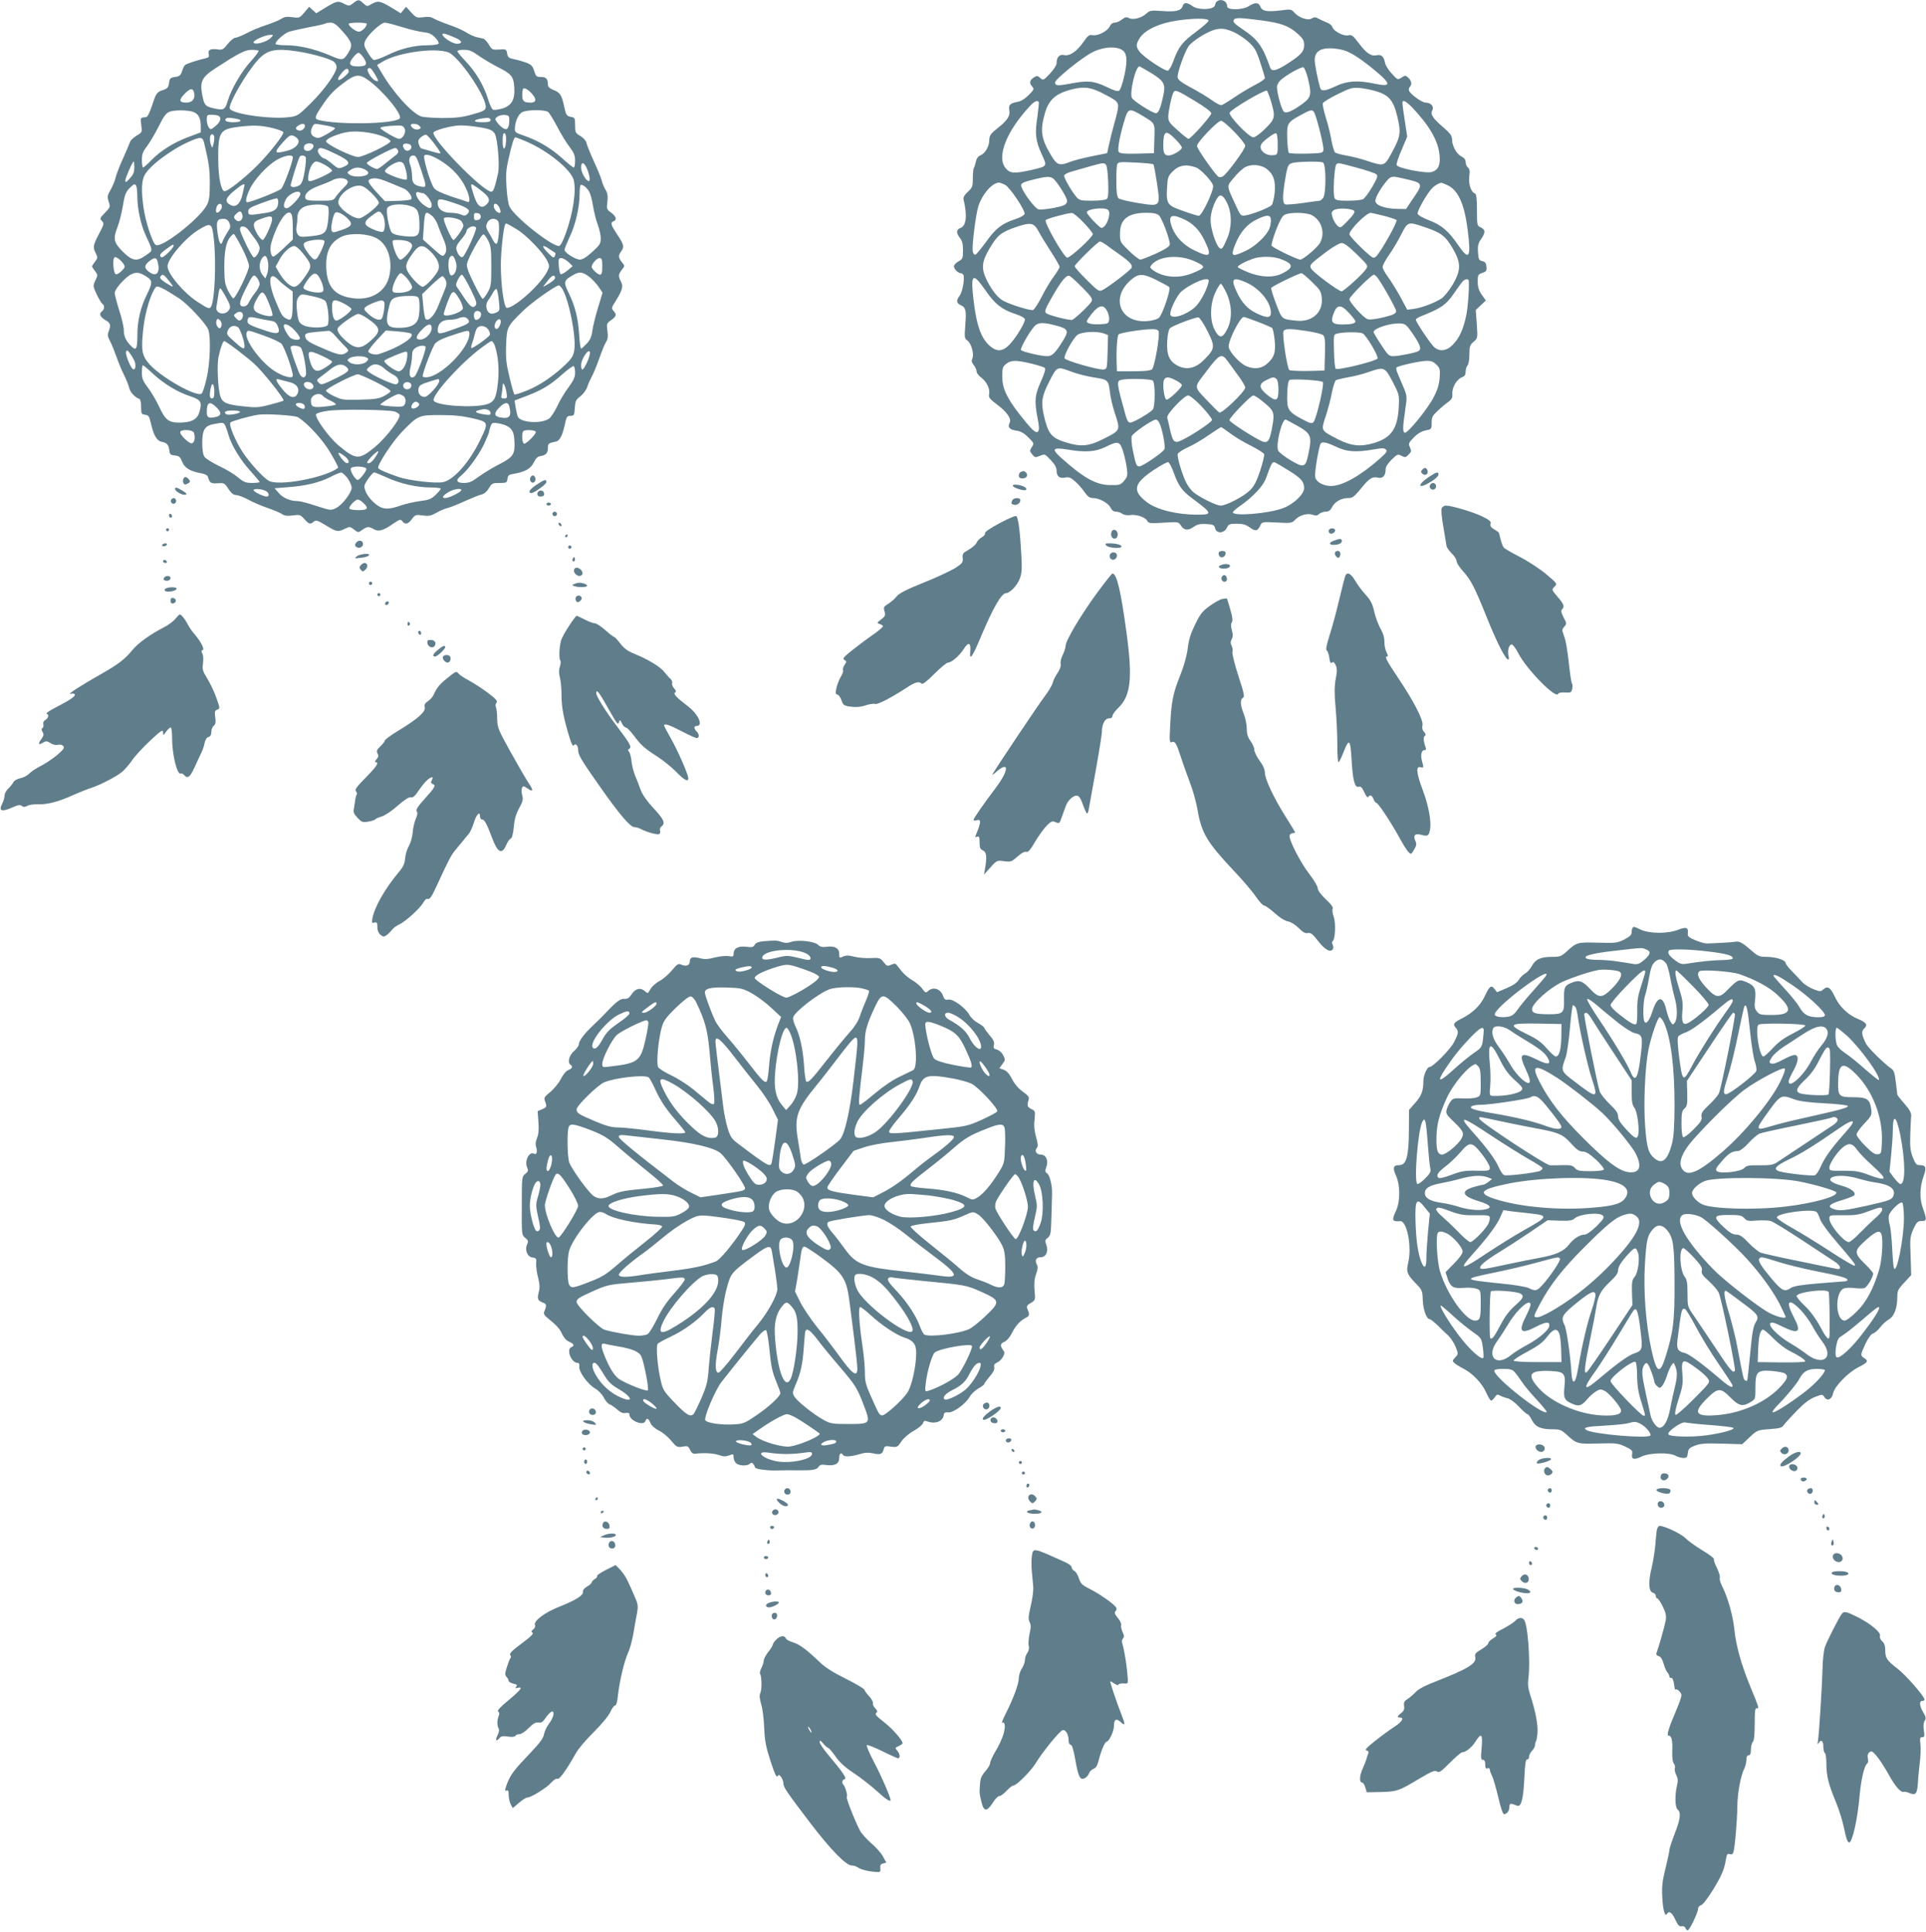 <?xml version="1.0" standalone="no"?>
<!DOCTYPE svg PUBLIC "-//W3C//DTD SVG 20010904//EN"
 "http://www.w3.org/TR/2001/REC-SVG-20010904/DTD/svg10.dtd">
<svg version="1.0" xmlns="http://www.w3.org/2000/svg"
 width="1276pt" height="1280pt" viewBox="0 0 1276 1280"
 preserveAspectRatio="xMidYMid meet">
<g transform="translate(0,1280) scale(0.1,-0.1)"
fill="#607d8b" stroke="none">
<path d="M2339 12778 c-25 -19 -28 -19 -57 -4 -43 22 -50 21 -123 -23 l-64
-39 -23 21 -24 22 -32 -38 c-30 -36 -33 -37 -78 -31 -36 5 -54 3 -73 -10 -15
-10 -60 -28 -101 -42 -41 -13 -99 -37 -130 -54 -31 -16 -65 -30 -75 -30 -9 0
-32 -18 -50 -41 -30 -38 -36 -41 -69 -36 -46 6 -65 -4 -57 -32 4 -17 0 -22
-21 -27 -50 -11 -127 -36 -136 -45 -6 -5 -15 -24 -20 -41 -9 -27 -17 -34 -46
-38 -31 -4 -36 -9 -40 -40 -4 -29 -11 -37 -38 -46 -44 -14 -47 -19 -75 -104
-14 -44 -30 -75 -38 -76 -40 -3 -40 -3 -33 -52 6 -48 6 -49 -30 -70 -20 -12
-39 -30 -43 -39 -3 -10 -25 -61 -48 -113 -24 -52 -46 -111 -50 -130 -4 -19
-19 -54 -32 -77 -22 -38 -23 -46 -13 -79 12 -35 11 -37 -25 -74 -34 -35 -35
-38 -20 -54 16 -16 15 -21 -19 -85 -40 -77 -42 -90 -21 -130 13 -27 13 -31 -5
-54 -11 -14 -20 -28 -20 -32 0 -4 9 -18 20 -32 18 -23 18 -27 5 -54 -8 -15
-15 -35 -15 -44 0 -19 46 -111 60 -120 15 -9 12 -36 -6 -49 -20 -15 -10 -37
26 -58 32 -18 36 -32 20 -74 -9 -21 -7 -35 10 -66 11 -21 29 -66 41 -100 11
-33 33 -86 48 -117 16 -31 32 -71 36 -88 6 -30 38 -66 68 -76 7 -2 12 -24 12
-53 0 -45 2 -49 26 -52 22 -3 28 -10 37 -50 20 -87 40 -122 72 -129 36 -7 47
-19 52 -58 3 -26 8 -30 37 -33 28 -3 35 -9 48 -42 16 -41 54 -63 126 -76 23
-4 41 -13 44 -23 12 -41 20 -46 65 -43 42 3 46 2 71 -37 19 -29 34 -41 51 -41
13 0 50 -14 82 -31 32 -18 90 -42 128 -55 38 -13 80 -31 94 -40 18 -12 36 -14
72 -9 45 6 50 5 76 -24 31 -35 40 -37 63 -17 14 12 24 9 80 -25 73 -44 78 -45
125 -23 33 16 35 16 62 -5 25 -20 29 -20 48 -6 37 27 48 28 78 11 35 -21 64
-14 134 35 43 29 48 30 59 16 18 -25 39 -21 64 14 22 29 25 30 71 24 41 -6 55
-3 92 18 24 14 57 28 73 31 17 4 68 24 115 46 47 21 97 41 111 44 17 4 35 19
48 41 19 33 24 35 70 35 47 0 50 2 53 27 3 24 9 29 44 34 74 13 112 35 131 76
13 27 26 39 43 41 36 5 50 20 50 54 0 29 3 32 52 42 28 6 46 43 64 131 8 34
13 40 34 40 23 0 25 4 28 52 3 45 7 55 37 77 18 14 39 42 46 63 6 20 20 50 29
67 10 17 32 70 49 118 17 48 37 99 46 112 12 18 14 37 9 74 -6 47 -5 50 25 71
35 25 38 37 15 62 -14 16 -13 21 12 60 47 75 55 102 38 133 -19 37 -18 48 6
79 20 25 20 25 0 50 -24 30 -25 45 -5 71 22 30 19 45 -25 111 -44 66 -48 80
-25 89 24 9 17 33 -16 57 -30 21 -31 25 -25 72 4 39 1 58 -13 81 -10 17 -22
45 -25 61 -4 17 -27 73 -51 125 -24 52 -46 107 -49 121 -4 17 -20 35 -41 48
-33 19 -35 24 -35 71 0 48 -1 51 -30 56 -26 6 -30 12 -41 62 -17 81 -27 98
-70 115 -27 11 -39 21 -39 35 0 39 -11 52 -46 52 -30 0 -34 4 -45 40 -10 33
-19 42 -53 55 -23 8 -59 19 -81 23 -34 7 -41 12 -45 37 -5 29 -7 30 -53 27
-44 -3 -48 -2 -68 32 -11 19 -28 37 -37 40 -9 2 -30 7 -45 10 -16 4 -46 17
-66 30 -21 14 -73 37 -117 52 -43 15 -89 34 -102 42 -16 10 -36 13 -68 8 -43
-5 -47 -4 -80 32 l-34 37 -18 -22 -17 -21 -64 39 c-73 44 -87 46 -130 22 -29
-17 -30 -17 -54 5 -28 27 -35 27 -68 0z m-70 -185 c63 -71 69 -92 42 -137 -37
-59 -40 -60 -128 -22 -99 42 -203 66 -287 66 -36 0 -67 4 -70 8 -8 13 55 70
89 82 17 5 77 19 134 30 57 10 106 22 109 25 3 3 18 5 33 5 21 0 40 -14 78
-57z m161 49 c0 -19 -33 -52 -52 -52 -21 0 -68 36 -68 52 0 4 27 8 60 8 33 0
60 -3 60 -8z m232 -21 c51 -16 115 -31 142 -34 37 -4 56 -12 78 -35 17 -16 27
-35 24 -41 -4 -6 -36 -11 -74 -11 -89 0 -181 -23 -269 -67 -40 -19 -79 -33
-87 -30 -8 3 -27 26 -41 52 -24 40 -26 49 -15 75 16 39 104 120 129 120 12 0
62 -13 113 -29z m356 -72 c45 -19 49 -39 8 -39 -26 0 -87 38 -94 59 -5 15 17
10 86 -20z m-1223 1 c-26 -29 -115 -52 -115 -30 0 14 77 48 109 49 23 1 24 0
6 -19z m-82 -86 c3 -4 -20 -36 -52 -71 -60 -65 -129 -183 -152 -261 -17 -59
-27 -64 -87 -51 -61 13 -69 21 -82 89 -17 90 -3 119 88 178 152 99 195 121
238 122 22 0 44 -3 47 -6z m260 -5 c86 -13 203 -45 235 -65 12 -8 22 -25 22
-38 0 -37 -76 -145 -169 -238 -78 -78 -91 -87 -135 -93 -123 -19 -397 20 -404
57 -7 35 110 236 187 321 61 67 114 79 264 56z m1014 -15 c87 -64 239 -299
231 -356 -3 -19 -16 -26 -88 -46 -67 -19 -109 -24 -200 -24 -63 1 -127 5 -141
11 -63 23 -189 164 -263 293 l-28 47 34 21 c111 68 391 101 455 54z m184 -13
c30 -21 86 -54 124 -74 93 -46 108 -64 112 -135 6 -81 -17 -122 -79 -141 -25
-7 -53 -11 -61 -8 -8 3 -24 36 -35 74 -27 87 -79 175 -148 248 -30 31 -54 61
-54 66 0 5 20 9 43 9 35 0 55 -8 98 -39z m-760 -17 c26 -42 17 -54 -41 -54
-54 0 -64 16 -33 56 14 19 31 34 38 34 8 0 23 -16 36 -36z m-101 -89 c0 -12
-50 -55 -64 -55 -13 0 -5 20 20 49 25 31 44 33 44 6z m174 -17 c28 -47 27 -55
-3 -39 -23 13 -54 65 -44 75 13 12 22 5 47 -36z m-43 -40 c99 -71 229 -231
207 -253 -37 -38 -421 -43 -540 -9 -26 8 -22 22 23 89 52 78 81 108 153 161
70 53 98 55 157 12z m1092 -100 c23 -30 16 -48 -18 -48 -44 0 -55 10 -55 49 0
21 3 41 7 44 9 9 43 -14 66 -45z m-2247 18 c9 -39 -11 -66 -51 -66 -48 0 -52
17 -14 56 39 40 56 43 65 10z m-7 -127 c36 -13 51 -41 51 -98 l0 -38 -85 -32
c-98 -37 -181 -90 -245 -155 -24 -25 -48 -46 -52 -46 -4 0 -8 22 -8 49 0 39 6
56 34 92 18 25 52 81 74 125 42 84 54 99 87 107 38 9 112 7 144 -4z m2353 -1
c8 -7 35 -51 60 -98 24 -47 61 -107 81 -133 30 -39 37 -57 37 -93 0 -24 -4
-44 -9 -44 -5 0 -42 30 -82 66 -75 67 -162 117 -256 148 -47 16 -53 21 -52 44
1 46 23 96 49 109 33 17 151 17 172 1z m-2188 -24 c26 -10 19 -40 -16 -69 -30
-25 -33 -26 -45 -9 -7 10 -13 33 -13 51 0 30 3 33 29 33 16 0 36 -3 45 -6z
m1930 -37 c-2 -50 -16 -64 -44 -44 -12 8 -29 25 -38 38 -14 20 -14 23 4 36 10
8 33 13 49 11 28 -3 30 -6 29 -41z m-1812 17 c50 -9 38 -24 -17 -24 -42 0 -62
10 -48 24 8 7 18 7 65 0z m1688 -9 c0 -12 -13 -15 -57 -15 -79 0 -51 23 35 29
13 0 22 -5 22 -14z m-1230 -39 c0 -20 -25 -37 -44 -30 -21 8 -20 20 2 33 24
15 42 13 42 -3z m137 3 c35 -6 63 -15 63 -19 0 -4 -25 -22 -55 -39 -47 -27
-58 -29 -80 -19 -27 12 -32 37 -15 69 13 22 7 22 87 8z m623 -4 c10 -12 9 -16
-5 -21 -19 -8 -46 5 -53 24 -5 17 43 15 58 -3z m-976 -13 c38 -9 71 -22 73
-28 5 -16 -93 -141 -176 -224 -86 -85 -198 -173 -215 -167 -22 7 -39 93 -40
202 -2 189 9 208 129 224 103 13 152 11 229 -7z m876 -3 c13 -24 -10 -69 -36
-69 -18 0 -123 61 -124 72 0 7 42 14 107 16 33 2 45 -2 53 -19z m483 10 c80
-12 102 -21 116 -47 18 -34 32 -209 21 -259 -22 -98 -31 -123 -45 -123 -55 0
-397 350 -383 392 5 15 119 46 176 47 24 1 76 -4 115 -10z m-715 -39 c66 -11
133 -38 139 -55 5 -16 -178 -105 -215 -105 -39 0 -212 84 -212 104 0 7 17 20
38 29 86 37 145 44 250 27z m905 -50 c-3 -69 -23 -74 -23 -6 0 42 3 56 13 53
7 -3 11 -20 10 -47z m-1933 18 c0 -13 -3 -34 -7 -47 -6 -23 -7 -23 -14 -5 -13
34 -10 74 6 74 9 0 15 -9 15 -22z m554 -10 c16 -26 -15 -62 -68 -76 -91 -24
-95 -16 -31 56 38 42 50 50 67 43 12 -4 26 -15 32 -23z m905 -32 c24 -31 41
-59 39 -61 -2 -3 -29 3 -59 12 -29 8 -59 17 -66 19 -7 2 -15 15 -19 30 -6 21
-2 31 16 46 13 10 28 17 34 15 6 -2 31 -29 55 -61z m-1527 9 c32 -132 38 -176
38 -270 0 -85 -4 -113 -19 -143 -47 -90 -301 -289 -339 -265 -22 13 -68 155
-81 246 -15 109 -14 173 5 213 29 61 175 172 298 226 74 33 88 32 98 -7z
m2131 9 c143 -60 299 -186 318 -257 18 -68 -4 -220 -53 -354 -20 -55 -35 -83
-45 -83 -51 0 -292 191 -327 260 -8 14 -17 70 -20 126 -6 84 -4 116 14 195 22
97 35 139 45 139 3 0 34 -12 68 -26z m-1408 -24 c9 -15 -14 -40 -36 -40 -22 0
-31 13 -23 34 7 18 49 22 59 6z m650 -15 c0 -23 -34 -33 -46 -13 -17 26 -10
39 19 36 19 -2 27 -9 27 -23z m-499 -46 c93 -45 103 -63 47 -86 -30 -12 -34
-11 -73 22 -23 19 -46 35 -51 35 -17 0 -48 40 -43 55 9 23 27 19 120 -26z
m411 24 c4 -11 -1 -22 -16 -32 -12 -9 -42 -33 -67 -53 -25 -21 -50 -38 -55
-38 -17 0 -69 30 -69 40 0 11 167 99 188 99 7 1 16 -7 19 -16z m298 -78 c68
-45 120 -104 151 -170 26 -55 32 -100 12 -93 -7 3 -57 20 -111 37 -69 24 -102
40 -113 57 -26 40 -75 207 -62 215 17 11 63 -6 123 -46z m-995 32 c0 -29 -60
-191 -77 -208 -16 -16 -200 -89 -225 -89 -14 0 -8 34 16 85 30 66 117 159 180
196 53 30 106 38 106 16z m85 2 c4 -6 1 -47 -6 -91 -10 -59 -18 -83 -33 -94
-23 -15 -52 -18 -60 -6 -4 7 47 172 60 194 7 11 32 10 39 -3z m764 -82 c39
-117 39 -121 -1 -113 -46 9 -58 24 -58 69 0 22 -5 55 -12 73 -14 38 -5 64 21
64 16 0 25 -18 50 -93z m-1899 13 c0 -30 -7 -48 -30 -72 -23 -26 -29 -29 -30
-15 0 18 48 127 56 127 2 0 4 -18 4 -40z m1267 15 c23 -14 43 -30 43 -36 0
-12 -121 -69 -146 -69 -14 0 -15 7 -10 43 8 50 30 87 53 87 9 0 36 -11 60 -25z
m532 -33 c8 -31 10 -56 5 -61 -12 -11 -144 38 -144 54 0 20 73 66 100 63 21
-3 27 -11 39 -56z m1195 21 c19 -39 30 -93 17 -93 -18 0 -51 57 -51 89 0 38
15 40 34 4z m-1469 -15 c14 -6 25 -17 25 -23 0 -26 -94 -34 -125 -12 -17 13
-17 15 6 30 28 20 58 22 94 5z m-115 -73 c9 -11 5 -21 -24 -50 -20 -19 -43
-47 -52 -60 -15 -24 -22 -25 -105 -25 -71 0 -91 3 -95 15 -11 28 22 60 87 83
35 13 75 29 89 37 33 19 84 19 100 0z m283 -16 c40 -16 82 -34 94 -39 28 -12
59 -58 47 -70 -5 -5 -46 -10 -92 -11 l-82 -2 -55 59 c-55 61 -64 79 -42 87 28
12 62 5 130 -24z m-1679 -25 c3 -9 6 -41 6 -72 0 -72 23 -178 50 -239 56 -123
55 -109 9 -143 -63 -45 -91 -41 -156 23 -61 62 -65 85 -33 167 11 28 26 90 34
136 11 69 19 91 42 115 32 33 39 35 48 13z m716 9 c-1 -5 -7 -33 -14 -63 -14
-61 -44 -87 -78 -69 -43 23 -35 49 32 102 45 36 60 43 60 30z m1565 -34 c57
-43 67 -66 39 -93 -34 -34 -62 -14 -85 61 -28 89 -29 89 46 32z m718 -8 c8
-14 20 -57 26 -96 6 -38 20 -94 31 -123 11 -29 20 -70 20 -91 0 -35 -6 -45
-56 -90 -37 -34 -64 -51 -82 -51 -30 0 -102 46 -102 65 0 7 16 46 35 87 38 79
65 198 65 282 0 29 3 55 6 59 9 9 40 -13 57 -42z m-1443 -9 c28 -27 50 -56 50
-65 0 -20 -92 -94 -126 -103 -36 -9 -138 63 -142 101 -6 47 74 115 136 115 25
0 43 -11 82 -48z m-470 -7 c0 -22 -70 -95 -91 -95 -22 0 -24 24 -5 59 23 42
96 69 96 36z m811 5 c18 0 59 -53 59 -76 0 -29 -13 -30 -51 -3 -48 34 -73 100
-31 84 7 -3 18 -5 23 -5z m-958 -65 c-3 -41 -25 -58 -90 -67 -106 -16 -108
-15 -108 11 0 20 11 27 90 56 50 19 95 32 100 31 6 -2 9 -16 8 -31z m1168 -1
c90 -30 111 -47 86 -71 -13 -14 -21 -14 -42 -5 -14 7 -46 12 -70 12 -52 0 -85
25 -85 65 0 32 12 32 111 -1z m-1541 -23 c0 -20 -27 -48 -36 -38 -4 3 -4 18 0
32 7 29 36 34 36 6z m703 0 c5 -5 6 -41 2 -81 -9 -94 -21 -106 -116 -115 -64
-7 -74 -5 -86 11 -9 11 -12 31 -9 48 3 16 6 43 6 61 0 49 29 78 86 86 54 8
104 3 117 -10z m567 -4 c28 -14 38 -41 39 -113 2 -78 -11 -88 -97 -79 -48 5
-76 12 -87 25 -17 19 -40 144 -29 162 18 29 117 32 174 5z m569 -3 c6 -15 9
-29 6 -32 -10 -11 -40 14 -43 37 -5 30 22 27 37 -5z m-1704 -45 c10 -30 -18
-57 -39 -39 -20 16 -20 25 0 44 21 21 31 20 39 -5z m704 -33 c30 -32 19 -48
-46 -70 -56 -19 -60 -19 -66 -3 -8 20 11 110 25 118 15 10 56 -12 87 -45z
m225 32 c20 -29 21 -107 2 -114 -8 -3 -37 4 -65 17 -64 27 -66 48 -9 89 49 36
52 36 72 8z m-600 -4 c3 -9 6 -48 6 -88 l0 -73 -59 -56 c-33 -32 -64 -57 -70
-57 -17 0 -25 51 -14 89 44 149 115 244 137 185z m927 -3 c13 -10 30 -36 38
-57 7 -22 22 -58 32 -82 28 -61 32 -94 16 -116 -14 -19 -17 -17 -80 39 l-65
58 5 76 c7 112 10 117 54 82z m324 -6 c0 -13 -8 -21 -22 -23 -19 -3 -23 1 -23
23 0 22 4 26 23 23 14 -2 22 -10 22 -23z m-1383 -25 c-6 -36 -50 -130 -61
-130 -18 0 -63 77 -59 102 2 18 14 27 53 40 60 21 71 18 67 -12z m1255 -6 c7
-10 13 -23 13 -29 0 -18 -54 -95 -66 -95 -11 0 -64 117 -64 141 0 19 101 5
117 -17z m-1538 -10 c10 -23 9 -32 -12 -63 -13 -20 -27 -47 -32 -60 -11 -35
-24 -13 -34 59 -10 74 -3 90 39 90 19 0 30 -7 39 -26z m1781 11 c13 -15 4
-141 -10 -150 -5 -3 -15 7 -23 22 -8 16 -22 42 -33 59 -15 27 -16 36 -6 58 13
29 52 36 72 11z m-1883 -123 c17 -156 5 -412 -20 -446 -11 -14 -21 -10 -87 33
-92 59 -200 187 -200 237 0 49 117 187 205 241 84 51 90 48 102 -65z m2006 69
c62 -36 176 -154 203 -210 15 -31 15 -37 1 -66 -40 -85 -216 -245 -269 -245
-19 0 -40 150 -40 285 0 86 18 250 29 268 6 10 3 11 76 -32z m-1776 -6 c10
-14 30 -42 46 -62 15 -20 27 -45 27 -57 0 -26 -28 -68 -40 -61 -15 9 -90 164
-90 185 0 29 35 25 57 -5z m1507 16 c7 -11 -71 -183 -88 -193 -13 -9 -34 16
-42 49 -4 16 4 34 30 65 20 23 36 47 36 53 0 27 51 48 64 26z m-1551 -133 c26
-51 47 -105 47 -120 0 -34 -91 -219 -105 -215 -5 2 -21 25 -34 51 -21 42 -24
63 -25 155 0 108 12 170 42 204 8 9 18 17 21 17 3 0 28 -42 54 -92z m895 62
c70 -40 104 -140 82 -245 -22 -107 -119 -167 -242 -151 -117 16 -168 71 -176
191 -7 114 24 180 102 217 58 27 175 21 234 -12z m737 -16 c17 -33 20 -59 20
-169 0 -119 -2 -133 -24 -172 -14 -24 -28 -43 -33 -43 -5 0 -31 46 -59 103
-37 76 -49 109 -45 130 9 42 96 199 110 194 6 -2 20 -21 31 -43z m-1085 -3 c0
-20 -40 -107 -54 -116 -13 -8 -21 -4 -41 20 -38 47 -50 74 -39 85 21 21 134
31 134 11z m554 -1 c16 -6 26 -17 26 -29 0 -24 -56 -91 -77 -91 -15 0 -39 50
-50 101 -5 28 -5 29 35 29 22 0 52 -4 66 -10z m-1554 -28 c0 -16 -69 -83 -80
-77 -18 11 -11 24 32 55 44 32 48 34 48 22z m853 -46 c61 -74 64 -89 32 -138
-39 -60 -66 -88 -85 -88 -27 0 -67 37 -97 87 l-27 46 24 44 c26 50 73 93 100
93 9 0 34 -20 53 -44z m849 8 c43 -42 63 -85 54 -116 -8 -34 -85 -118 -106
-118 -22 0 -98 84 -106 118 -8 27 2 51 45 110 39 53 65 54 113 6z m791 14 c18
-12 34 -23 36 -24 2 -2 1 -11 -3 -20 -6 -15 -12 -13 -41 16 -52 51 -47 67 8
28z m-1866 -94 c2 -22 -1 -52 -7 -69 l-12 -30 -19 24 c-23 28 -25 79 -3 110
20 28 34 17 41 -35z m1243 11 c13 -39 -4 -90 -30 -90 -19 0 -27 100 -9 121 15
18 25 11 39 -31z m-2202 -13 c12 -19 11 -24 -12 -47 -15 -15 -32 -25 -39 -22
-13 4 -22 79 -13 104 6 13 9 13 28 1 12 -8 28 -24 36 -36z m226 16 c19 -71 -4
-104 -50 -74 -39 26 -41 46 -8 73 36 29 50 29 58 1z m2722 -4 l28 -27 -34 -29
c-19 -15 -39 -27 -45 -25 -5 2 -11 27 -13 55 -3 46 -1 52 16 52 11 0 32 -12
48 -26z m224 -29 c0 -42 -4 -55 -15 -55 -15 0 -55 38 -55 52 0 20 34 58 51 58
16 0 19 -8 19 -55z m-3016 -70 c37 -25 37 -38 1 -113 -45 -90 -65 -177 -65
-279 0 -90 -9 -102 -47 -60 -31 33 -43 62 -43 101 0 20 -13 78 -30 129 -16 52
-30 104 -30 116 0 27 75 110 115 126 31 14 55 9 99 -20z m2931 0 c17 -13 43
-41 59 -63 l28 -41 -31 -103 c-17 -57 -34 -125 -37 -153 -5 -37 -15 -59 -37
-82 -17 -18 -34 -33 -37 -33 -4 0 -10 42 -13 93 -7 110 -27 189 -69 275 -36
73 -34 84 28 119 43 25 63 23 109 -12z m-1783 -15 c10 -19 19 -46 20 -60 2
-21 -2 -26 -24 -28 -38 -4 -108 16 -108 32 0 7 14 32 31 55 36 50 57 50 81 1z
m577 3 c17 -21 31 -46 31 -56 0 -21 -38 -37 -91 -37 -33 0 -39 3 -39 22 0 31
39 108 55 108 8 0 27 -17 44 -37z m-1580 -13 c37 -47 35 -49 -19 -15 -39 25
-46 35 -33 48 12 12 19 8 52 -33z m601 -22 c0 -11 -13 -37 -29 -57 -17 -21
-35 -49 -42 -64 -8 -18 -20 -27 -36 -27 -33 0 -30 27 13 113 50 100 54 104 76
77 10 -12 18 -31 18 -42z m1397 -32 c39 -80 45 -97 34 -110 -17 -21 -34 -10
-71 44 -16 25 -37 55 -46 68 -16 22 -16 25 -1 58 9 18 21 34 27 34 6 0 31 -42
57 -94z m555 62 c-6 -7 -25 -22 -44 -32 -33 -20 -33 -20 -18 0 36 49 54 64 63
55 7 -7 6 -15 -1 -23z m-1829 -1 c12 -13 39 -36 59 -51 l37 -27 0 -83 c-1
-100 -8 -116 -42 -97 -27 14 -33 24 -73 121 -52 127 -42 200 19 137z m1109 -2
c9 -20 8 -33 -6 -67 -10 -24 -29 -71 -43 -106 -25 -63 -65 -104 -83 -86 -5 5
-12 44 -16 87 l-7 78 62 60 c34 32 66 59 72 59 5 0 15 -11 21 -25z m-1765
-122 c57 -38 177 -166 193 -207 18 -48 12 -226 -11 -323 -11 -48 -26 -93 -32
-100 -29 -29 -268 105 -347 194 -50 57 -56 90 -41 232 11 108 50 238 83 278
11 13 45 -3 155 -74z m2537 65 c45 -71 94 -318 81 -406 -6 -39 -15 -55 -58
-97 -78 -75 -173 -140 -257 -173 -41 -17 -78 -28 -82 -26 -3 2 -18 53 -32 113
-22 90 -26 126 -23 214 5 121 6 123 111 226 54 54 213 167 238 170 4 1 14 -9
22 -21z m-2226 -58 c26 -48 31 -64 22 -79 -24 -46 -96 -32 -86 17 3 15 8 48
12 75 3 26 9 47 13 47 3 0 21 -27 39 -60z m1807 -22 c7 -66 7 -68 -20 -80 -19
-8 -31 -9 -43 -1 -22 13 -27 60 -9 81 8 10 22 32 32 51 9 18 20 29 25 25 5 -5
11 -39 15 -76z m-1521 -24 c15 -36 24 -69 21 -74 -7 -11 -60 -2 -97 17 -35 17
-36 43 -2 100 31 54 42 49 78 -43z m1262 30 c14 -24 23 -51 20 -60 -11 -28
-126 -61 -126 -36 0 17 40 125 51 138 15 18 24 11 55 -42z m-966 21 c35 -7 69
-21 76 -30 18 -24 28 -143 14 -160 -17 -20 -122 -20 -160 0 -31 16 -36 27 -44
111 -3 36 0 58 10 73 18 25 19 25 104 6z m694 -11 c9 -24 7 -110 -4 -138 -14
-39 -51 -57 -120 -58 -92 -2 -102 21 -69 154 11 44 38 56 130 57 43 1 58 -3
63 -15z m-494 -36 c24 -13 46 -28 48 -35 4 -15 -86 -83 -103 -77 -16 7 -25 37
-25 92 0 50 13 54 80 20z m265 12 c7 -12 -3 -91 -15 -110 -12 -19 -52 -5 -90
30 -29 27 -31 33 -19 45 14 14 83 43 106 44 6 1 15 -4 18 -9z m-935 -90 c0
-10 -6 -23 -13 -29 -11 -8 -18 -6 -33 10 -18 20 -18 21 0 34 22 17 46 9 46
-15z m1576 15 c7 -18 -12 -45 -32 -45 -14 0 -20 41 -7 53 11 12 33 7 39 -8z
m-753 -34 c92 -63 95 -85 20 -151 -60 -53 -95 -54 -155 -4 -48 41 -70 74 -59
92 14 22 115 92 134 92 10 0 37 -13 60 -29z m-721 -1 c24 -5 59 -12 79 -15 29
-4 39 -12 49 -36 20 -48 2 -57 -68 -34 -110 36 -132 47 -132 64 0 33 9 36 72
21z m1388 -5 c18 -22 7 -31 -86 -64 -102 -37 -114 -38 -114 -8 0 42 27 67 73
68 23 0 51 4 62 9 30 13 51 12 65 -5z m-1632 -39 c-2 -12 -7 -21 -12 -21 -15
0 -29 31 -22 50 5 14 9 15 22 5 8 -8 14 -23 12 -34z m1844 -1 c-6 -14 -16 -25
-21 -25 -17 0 -19 28 -4 50 21 30 41 11 25 -25z m-1358 -36 c21 -22 35 -46 33
-52 -4 -14 -46 -10 -65 6 -15 12 -42 61 -42 77 0 24 40 7 74 -31z m906 16 c0
-33 -42 -75 -75 -75 -35 0 -32 21 9 64 40 43 66 47 66 11z m-1283 7 c13 -8 43
-94 43 -124 0 -27 -12 -22 -69 30 -51 45 -52 48 -40 75 12 27 41 35 66 19z
m1659 -17 c8 -13 13 -29 9 -35 -11 -18 -116 -92 -122 -86 -3 3 -1 18 5 33 6
15 13 41 17 58 4 16 11 36 17 42 17 21 56 15 74 -12z m-1487 -39 c52 -18 103
-42 115 -53 19 -18 76 -178 76 -212 0 -24 -69 -5 -128 35 -93 64 -195 207
-178 250 7 18 6 19 115 -20z m464 8 c12 -15 40 -45 61 -67 38 -37 39 -40 21
-53 -27 -20 -48 -18 -128 16 -112 47 -136 61 -143 82 -9 28 0 32 74 39 37 3
73 7 80 7 6 1 22 -10 35 -24z m511 5 c27 -24 -85 -94 -216 -136 -25 -7 -68 5
-68 20 0 6 26 40 58 75 l58 62 80 -6 c43 -4 83 -10 88 -15z m386 -1 c-1 -96
-193 -288 -287 -288 -13 0 -23 3 -23 6 0 27 67 202 84 219 21 21 55 36 156 68
63 20 70 20 70 -5z m-1542 -104 c41 -31 93 -73 115 -93 59 -53 205 -237 195
-246 -2 -2 -41 -14 -88 -26 -77 -20 -94 -21 -181 -11 -107 11 -134 23 -149 65
-16 48 -24 208 -12 263 13 61 29 104 38 104 4 0 41 -25 82 -56z m1711 24 c22
-69 29 -154 20 -242 -11 -105 -25 -131 -78 -146 -93 -25 -335 -7 -348 26 -12
32 154 221 292 331 44 34 85 63 91 63 7 0 17 -15 23 -32z m-1287 -10 c16 -14
45 -169 33 -187 -13 -23 -34 -10 -49 32 -38 99 -54 152 -50 159 8 12 49 9 66
-4z m828 0 c-1 -30 -59 -184 -74 -193 -28 -18 -40 7 -27 59 6 25 11 61 11 80
0 25 6 39 22 50 27 19 68 21 68 4z m-1929 -90 c12 -29 6 -63 -10 -54 -17 11
-52 98 -46 115 5 13 9 12 25 -9 11 -14 24 -37 31 -52z m2998 -9 c-26 -57 -39
-62 -39 -17 0 39 52 115 58 84 2 -10 -6 -41 -19 -67z m-1751 41 c34 -16 62
-32 62 -36 0 -9 -27 -30 -63 -50 -42 -23 -64 -10 -82 48 -23 78 -13 83 83 38z
m559 -10 c-6 -50 -31 -90 -56 -90 -25 0 -105 60 -94 71 11 11 124 58 142 59
10 0 12 -10 8 -40z m-267 0 c13 -8 13 -11 -3 -27 -21 -21 -87 -23 -112 -3 -16
13 -16 15 1 27 21 15 92 17 114 3z m-131 -65 c20 -20 7 -32 -85 -77 -81 -39
-86 -40 -102 -24 -16 17 -15 19 12 39 16 12 48 36 70 54 43 33 76 36 105 8z
m251 -10 c14 -12 40 -30 58 -39 34 -18 44 -52 17 -62 -15 -6 -142 51 -180 80
-20 16 -20 16 4 37 29 24 64 19 101 -16z m-1539 -29 c73 -68 163 -123 248
-151 74 -25 82 -39 61 -108 -14 -47 -54 -67 -132 -67 -71 0 -93 18 -133 104
-18 39 -51 96 -74 126 -35 46 -41 62 -41 102 0 27 3 48 6 48 4 0 33 -24 65
-54z m2799 4 c0 -29 -10 -51 -44 -97 -24 -32 -58 -88 -75 -126 -18 -37 -42
-74 -55 -82 -52 -34 -184 -26 -205 13 -4 9 -11 38 -15 63 l-7 45 83 32 c100
38 153 70 237 145 35 31 67 54 72 51 5 -3 9 -22 9 -44z m-1321 -61 c56 -28
101 -55 98 -62 -2 -6 -21 -20 -43 -31 -31 -17 -62 -22 -156 -24 -108 -3 -122
-2 -173 22 -30 14 -55 31 -55 38 0 14 184 108 211 108 9 0 62 -23 118 -51z
m-571 -1 c49 -11 70 -44 52 -79 -19 -35 -55 -23 -99 32 -47 59 -51 74 -18 64
12 -3 41 -11 65 -17z m992 8 c0 -24 -74 -106 -96 -106 -28 0 -46 23 -42 51 3
25 14 32 78 52 60 19 60 19 60 3z m-840 -21 c14 -17 5 -35 -19 -35 -22 0 -45
25 -36 40 9 15 41 12 55 -5z m655 -10 c0 -22 -31 -33 -47 -17 -17 17 -1 44 24
40 15 -2 23 -10 23 -23z m-1305 -41 c0 -32 -4 -44 -15 -44 -16 0 -19 19 -9 69
9 44 24 28 24 -25z m1935 -1 c6 -40 5 -43 -15 -43 -20 0 -22 4 -16 31 3 17 6
41 6 52 0 34 17 6 25 -40z m-1216 -26 c6 -8 29 -22 51 -32 22 -10 37 -21 35
-25 -3 -4 -37 -11 -76 -14 -77 -8 -89 -3 -89 41 0 36 56 57 79 30z m535 -2
c20 -15 16 -59 -6 -67 -18 -7 -148 3 -148 11 1 10 103 70 120 70 8 0 23 -6 34
-14z m103 -52 c5 -14 -33 -37 -47 -28 -15 9 9 47 27 43 9 -2 18 -8 20 -15z
m-1345 -20 c39 -37 36 -59 -7 -67 -44 -9 -55 -2 -55 34 0 65 19 75 62 33z
m585 12 c3 -9 3 -19 -1 -22 -8 -9 -56 14 -56 27 0 16 50 12 57 -5z m1357 -7
c17 -66 2 -85 -59 -74 -43 8 -45 28 -6 67 35 35 57 37 65 7z m-759 -35 c17 -5
31 -16 32 -24 5 -27 -93 -153 -163 -211 -106 -87 -125 -86 -243 12 -63 54
-156 182 -147 205 2 7 36 17 78 23 83 12 398 8 443 -5z m619 11 c9 -3 16 -13
16 -21 0 -13 -8 -14 -42 -9 -55 9 -69 19 -38 27 34 10 46 10 64 3z m-1644 -13
c0 -11 -75 -25 -90 -16 -23 14 -7 25 40 25 28 0 50 -4 50 -9z m385 -36 c62
-39 161 -146 211 -230 30 -50 54 -96 54 -102 0 -6 -28 -22 -62 -36 -135 -53
-341 -81 -395 -54 -37 20 -121 111 -172 186 -50 75 -98 188 -84 202 9 9 126
42 183 51 51 8 245 -4 265 -17z m1154 -6 c108 -25 109 -27 55 -139 -72 -152
-179 -272 -251 -285 -55 -9 -221 11 -291 34 -79 27 -130 49 -136 59 -10 17 95
178 161 245 103 105 107 107 250 107 88 0 147 -6 212 -21z m-1641 -41 c5 -7
17 -38 25 -68 22 -74 80 -169 150 -245 31 -35 57 -66 57 -69 0 -3 -22 -6 -49
-6 -42 0 -56 5 -93 36 -23 20 -80 55 -126 76 -45 22 -89 49 -97 61 -10 14 -15
46 -15 93 0 86 17 113 76 124 58 11 61 11 72 -2z m1882 -17 c29 -21 38 -47 39
-116 1 -67 -15 -88 -107 -134 -42 -22 -101 -58 -131 -80 -44 -33 -63 -41 -98
-41 -49 0 -57 17 -20 47 44 35 116 133 152 206 19 41 35 79 35 85 0 6 5 23 10
37 9 25 13 26 53 20 23 -4 53 -14 67 -24z m-2086 -37 c11 -29 6 -65 -11 -71
-18 -7 -88 61 -78 77 10 17 82 12 89 -6z m2266 4 c0 -16 -61 -78 -77 -78 -14
0 -19 71 -6 83 12 12 83 8 83 -5z m-1059 -160 c-23 -38 -47 -56 -58 -44 -7 7
59 76 73 76 3 0 -3 -15 -15 -32z m-210 1 c31 -22 40 -53 14 -47 -16 3 -63 68
-50 68 4 0 20 -9 36 -21z m146 -85 c4 -13 -44 -74 -57 -74 -16 0 -52 60 -46
76 7 18 97 16 103 -2z m-124 -63 c15 -22 27 -50 27 -63 -1 -33 -64 -116 -105
-135 -33 -16 -37 -15 -130 15 -53 18 -108 32 -123 32 -49 0 -94 19 -124 52
l-29 33 88 7 c116 8 210 31 281 67 31 17 64 30 72 30 8 0 27 -17 43 -38z m260
5 c89 -41 200 -66 292 -66 36 0 65 -4 65 -8 0 -4 -15 -23 -34 -41 -29 -28 -44
-34 -103 -41 -37 -5 -95 -18 -127 -29 -87 -31 -124 -28 -173 14 -46 39 -76 94
-67 122 9 25 53 83 63 83 5 0 43 -16 84 -34z m-809 -86 c28 -10 36 -40 11 -40
-20 0 -85 32 -85 42 0 11 43 10 74 -2z m1301 0 c-10 -16 -82 -50 -105 -50 -27
0 -18 16 24 41 33 20 92 27 81 9z m-648 -82 c38 -36 30 -48 -31 -48 -30 0 -58
4 -61 10 -7 12 38 60 56 60 7 0 23 -10 36 -22z"/>
<path d="M8064 12792 c-7 -4 -13 -16 -15 -27 -6 -30 -108 -34 -148 -6 -37 27
-58 27 -66 0 -10 -30 -46 -39 -135 -32 -74 5 -82 4 -104 -16 -31 -30 -90 -45
-116 -31 -17 9 -26 7 -47 -9 -14 -12 -36 -21 -48 -21 -13 0 -26 -9 -33 -25
-14 -31 -79 -65 -114 -58 -22 4 -30 -2 -57 -41 -46 -66 -93 -99 -130 -91 -32
7 -51 -13 -51 -55 0 -12 -20 -42 -44 -68 -43 -45 -45 -46 -64 -29 -17 16 -23
16 -41 5 -29 -18 -34 -38 -14 -60 16 -18 15 -20 -21 -57 -25 -25 -51 -42 -75
-46 -50 -9 -61 -21 -54 -56 7 -37 -13 -67 -80 -120 -45 -36 -52 -46 -53 -78
-1 -43 -28 -89 -60 -101 -14 -6 -25 -21 -29 -42 -4 -18 -10 -37 -14 -43 -3 -5
-6 -36 -6 -68 0 -52 -3 -60 -33 -88 -24 -23 -32 -37 -28 -53 25 -102 18 -172
-20 -186 -29 -11 -31 -33 -4 -67 15 -19 20 -41 20 -82 0 -52 -2 -57 -30 -73
-17 -9 -30 -24 -30 -32 0 -18 27 -46 45 -46 7 0 15 -6 18 -12 9 -26 -7 -114
-25 -137 -24 -32 -23 -49 7 -63 34 -15 38 -36 30 -135 -6 -79 -5 -86 14 -99
26 -19 46 -90 33 -119 -7 -16 -5 -26 9 -44 11 -13 19 -32 19 -42 0 -10 13 -28
30 -40 37 -28 60 -76 53 -110 -4 -23 3 -32 52 -69 66 -49 98 -95 84 -121 -15
-29 0 -46 43 -52 30 -4 52 -16 81 -45 38 -38 39 -40 23 -64 -15 -24 -15 -27 2
-48 18 -22 21 -23 52 -10 32 13 33 13 71 -28 27 -28 39 -50 39 -70 0 -38 19
-54 57 -46 24 5 37 0 65 -25 19 -16 47 -48 63 -71 22 -31 34 -40 57 -40 41 0
102 -34 116 -64 8 -17 20 -26 35 -26 13 0 32 -6 42 -14 12 -8 32 -12 51 -9 41
7 101 -13 114 -37 9 -17 19 -19 109 -13 98 6 99 6 116 -21 21 -31 47 -33 86
-5 22 15 41 19 81 17 46 -3 53 -6 58 -28 9 -37 60 -35 78 3 12 24 18 27 66 27
40 0 60 -6 85 -24 38 -28 53 -26 70 11 12 26 12 26 111 21 94 -5 100 -4 121
19 29 30 83 45 116 32 20 -7 30 -6 43 6 9 8 28 15 43 15 19 0 31 8 42 30 18
36 62 60 107 60 28 0 40 9 82 60 57 71 77 84 116 75 32 -7 50 14 50 57 0 15
16 39 40 63 37 36 41 38 65 25 23 -12 28 -12 47 8 19 19 20 24 9 48 -11 25 -9
30 25 65 25 26 51 41 78 47 40 8 41 8 41 51 0 37 5 47 40 79 22 21 53 47 70
59 23 17 29 27 27 54 -3 42 29 96 63 109 19 7 25 17 25 38 0 15 6 34 12 40 7
7 13 39 13 73 0 54 3 63 28 85 27 23 27 24 21 117 l-7 93 34 32 33 31 -27 38
c-20 29 -27 51 -27 87 0 44 2 48 31 58 26 9 30 15 27 41 -2 24 -9 33 -28 37
-22 5 -25 12 -28 59 -3 44 1 60 23 91 28 41 26 60 -8 75 -21 9 -22 16 -22 114
0 75 -4 105 -13 109 -26 8 -44 63 -38 112 5 36 3 50 -9 60 -8 7 -15 23 -15 36
0 16 -9 28 -29 38 -32 17 -61 70 -61 113 0 23 -12 39 -55 77 -73 62 -90 88
-76 115 14 25 -9 51 -44 51 -24 0 -99 54 -110 79 -3 8 -1 19 5 25 16 16 12 41
-10 61 -18 17 -21 17 -45 1 -25 -16 -26 -16 -64 26 -22 23 -42 55 -45 72 -9
43 -23 56 -56 50 -37 -8 -69 14 -120 83 -36 47 -45 54 -67 49 -30 -8 -99 28
-106 55 -3 10 -18 23 -34 29 -15 6 -40 17 -55 25 -22 13 -31 13 -47 3 -26 -16
-85 4 -115 38 -20 23 -24 24 -92 15 -90 -11 -123 -5 -134 25 -11 29 -35 30
-75 4 -41 -27 -145 -29 -145 -2 0 34 -37 53 -66 34z m-57 -128 c2 -6 -35 -39
-82 -74 -92 -68 -117 -100 -151 -194 -12 -35 -29 -62 -37 -64 -20 -4 -158 88
-186 124 -27 34 -26 53 2 95 35 52 132 97 247 113 108 16 202 16 207 0z m349
1 c133 -18 183 -36 243 -90 34 -31 41 -44 41 -74 0 -44 -23 -68 -123 -131 -65
-40 -92 -45 -102 -18 -49 141 -83 188 -181 253 -58 39 -68 50 -59 65 8 14 44
13 181 -5z m-179 -79 c29 -14 72 -43 97 -66 38 -35 50 -56 75 -133 17 -51 31
-98 31 -104 0 -7 -28 -27 -62 -44 -35 -18 -96 -54 -136 -81 -39 -27 -79 -51
-87 -54 -8 -4 -37 11 -66 32 -29 21 -91 58 -138 83 -63 34 -87 52 -89 68 -4
27 44 164 72 206 12 18 55 51 96 75 89 50 130 53 207 18z m-733 -125 c13 -14
19 -33 19 -63 0 -55 -31 -184 -48 -198 -9 -8 -32 -1 -86 25 -84 40 -124 43
-244 20 -79 -15 -95 -13 -95 9 0 21 178 165 248 200 76 39 171 42 206 7z
m1465 4 c50 -17 111 -58 209 -139 100 -84 98 -103 -8 -81 -110 24 -185 20
-258 -15 -73 -34 -98 -37 -106 -12 -15 51 -36 157 -36 184 0 52 33 78 100 78
32 0 76 -7 99 -15z m-1284 -148 c91 -56 100 -75 79 -163 -17 -77 -30 -104 -46
-104 -22 0 -148 80 -159 101 -17 33 24 210 50 209 3 0 38 -20 76 -43z m1039
-32 c27 -109 23 -129 -31 -170 -70 -51 -111 -69 -127 -55 -15 11 -46 124 -46
163 0 13 10 33 23 45 36 34 138 91 152 86 7 -3 20 -34 29 -69z m-1375 -95 c35
-17 77 -40 93 -51 34 -25 34 -37 0 -159 -12 -41 -27 -102 -34 -135 l-13 -60
-105 -21 c-58 -12 -124 -29 -147 -39 -63 -25 -82 -18 -119 45 -68 113 -75 167
-39 288 23 75 65 116 145 141 94 29 143 27 219 -9z m1830 5 c84 -26 114 -62
139 -170 25 -107 21 -130 -40 -242 -46 -85 -49 -86 -160 -49 -40 14 -102 29
-136 35 -35 6 -70 15 -77 21 -6 5 -17 41 -24 80 -6 38 -23 106 -37 150 -14 45
-23 88 -20 96 3 8 47 35 98 60 85 42 98 45 148 41 30 -3 80 -13 109 -22z
m-1204 -63 c68 -41 110 -73 110 -83 0 -17 -136 -169 -151 -169 -5 0 -37 25
-71 56 -56 49 -63 60 -63 92 1 38 23 142 35 161 11 18 26 12 140 -57z m505 -1
c31 -106 29 -118 -38 -184 -32 -32 -67 -57 -78 -57 -30 0 -168 145 -157 164
13 24 216 144 245 146 4 0 16 -31 28 -69z m-1538 -6 c2 -3 -2 -47 -9 -98 -18
-113 -12 -161 29 -250 37 -81 39 -78 -72 -104 -110 -24 -138 -23 -167 12 -63
73 4 245 161 413 28 30 46 39 58 27z m2474 -37 c113 -119 172 -220 181 -314 7
-66 -7 -99 -49 -113 -36 -13 -227 24 -235 45 -3 8 12 53 33 101 l37 88 -13 85
c-23 153 -23 150 -8 150 8 0 32 -19 54 -42z m-1792 -52 c91 -55 87 -47 84
-155 l-3 -96 -111 -3 c-84 -2 -114 1 -122 11 -12 14 10 124 44 230 19 58 31
59 108 13z m1146 12 c21 -52 61 -218 58 -240 -3 -22 -6 -23 -112 -26 -60 -1
-113 1 -117 5 -5 5 -9 47 -11 95 -3 101 0 107 92 157 66 37 78 38 90 9z m-532
-122 c40 -41 72 -82 72 -92 0 -22 -123 -189 -149 -203 -9 -5 -22 -7 -28 -3
-22 14 -143 187 -143 205 0 24 137 167 160 167 9 0 49 -33 88 -74z m-390 -49
c23 -23 42 -48 42 -55 0 -16 -59 -52 -87 -52 -30 0 -37 16 -36 77 2 88 18 94
81 30z m677 -33 c0 -67 -1 -69 -27 -72 -56 -7 -104 38 -80 75 13 21 85 74 96
70 7 -2 11 -32 11 -73z m-824 -133 c4 -3 14 -59 24 -124 23 -159 26 -156 -127
-132 -62 10 -119 24 -127 31 -11 10 -15 40 -15 111 -1 54 2 106 6 115 6 15 20
16 120 11 62 -3 116 -8 119 -12z m1123 13 c23 -9 23 -215 0 -238 -8 -9 -18
-16 -22 -16 -4 0 -53 -7 -109 -15 -57 -8 -110 -12 -118 -9 -18 7 -19 46 -4
146 18 112 22 122 55 129 39 9 178 11 198 3z m-1436 -17 c6 -7 12 -59 14 -115
2 -83 0 -105 -12 -112 -8 -5 -51 -10 -96 -10 -71 0 -83 3 -101 23 -29 32 -83
125 -83 142 0 9 20 20 53 29 28 8 84 24 122 35 86 24 90 24 103 8z m1661 -18
c64 -17 122 -37 130 -44 11 -11 6 -24 -28 -84 -23 -39 -50 -75 -61 -81 -10 -5
-55 -10 -99 -10 -65 0 -82 3 -89 17 -13 22 -2 216 12 225 15 10 5 12 135 -23z
m-1064 1 c30 -11 105 -91 112 -119 7 -29 -74 -201 -95 -201 -7 0 -54 14 -103
32 -106 37 -113 45 -107 155 3 64 7 76 33 103 44 46 92 55 160 30z m464 -7
c47 -35 63 -79 56 -158 -4 -39 -13 -76 -20 -84 -18 -18 -127 -61 -173 -68 -32
-5 -33 -4 -68 73 -59 129 -59 117 -9 177 24 30 58 61 77 71 40 20 100 15 137
-11z m-1402 -75 c34 -39 83 -121 83 -139 0 -10 -8 -22 -17 -27 -31 -16 -149
-35 -174 -29 -22 6 -98 107 -112 149 -8 22 4 30 83 49 91 23 113 23 137 -3z
m2303 11 c142 -32 142 -31 72 -134 l-47 -70 -60 1 c-82 2 -139 23 -143 51 -3
22 38 92 81 141 23 25 33 26 97 11z m-2631 -44 c32 -16 134 -169 129 -193 -2
-8 -28 -23 -61 -34 -88 -28 -133 -63 -195 -152 -32 -43 -63 -81 -69 -83 -7 -3
-15 6 -18 19 -8 32 20 252 38 306 28 80 90 150 135 152 7 0 26 -7 41 -15z
m2924 1 c76 -31 119 -124 141 -304 23 -180 9 -202 -62 -98 -65 95 -109 133
-193 166 -43 16 -75 35 -77 44 -4 17 57 125 92 165 17 19 44 36 64 40 1 1 17
-5 35 -13z m-1452 -124 c31 -66 31 -159 -1 -232 -30 -70 -37 -78 -54 -60 -24
26 -56 129 -56 183 0 48 25 122 51 153 17 20 36 6 60 -44z m-792 -41 c28 -18
-8 -121 -42 -121 -12 0 -97 90 -97 103 0 22 110 36 139 18z m1632 -8 c8 -8 -4
-26 -40 -64 -49 -51 -51 -52 -70 -35 -11 10 -26 34 -32 54 -10 31 -9 37 7 49
22 17 118 13 135 -4z m-1793 -77 c34 -35 62 -70 62 -77 0 -20 -152 -160 -170
-156 -23 4 -155 236 -142 249 10 10 138 45 173 47 9 1 44 -28 77 -63z m500 47
c20 -18 72 -156 72 -191 0 -14 -22 -29 -89 -61 -49 -22 -97 -41 -106 -41 -8 0
-43 26 -75 58 -59 57 -60 59 -60 114 0 95 52 137 171 138 50 0 72 -4 87 -17z
m1012 2 c65 -34 91 -116 56 -183 -15 -30 -112 -112 -131 -112 -22 0 -186 80
-191 93 -2 7 11 53 30 103 24 62 41 93 57 101 33 18 144 16 179 -2z m475 -4
c43 -11 82 -24 87 -29 10 -10 -108 -218 -136 -242 -14 -11 -20 -10 -39 6 -58
48 -137 130 -137 142 0 29 110 140 141 142 4 0 41 -9 84 -19z m-1325 -22 c63
-28 108 -74 141 -144 50 -103 38 -115 -66 -65 -73 35 -125 88 -150 153 -29 78
-8 94 75 56z m580 -8 c0 -16 -4 -41 -10 -55 -17 -46 -93 -118 -155 -147 -95
-45 -104 -40 -71 43 32 79 78 132 138 162 71 36 98 35 98 -3z m-1541 -71 c13
-25 50 -86 82 -135 33 -50 59 -97 59 -103 0 -7 -18 -36 -39 -65 -22 -29 -58
-89 -80 -134 -23 -44 -48 -84 -57 -87 -15 -6 -143 33 -195 60 -36 18 -75 66
-111 137 -39 79 -35 122 21 216 48 81 76 104 168 135 100 35 122 31 152 -24z
m2560 25 c108 -36 136 -58 184 -138 57 -98 58 -145 2 -242 -23 -38 -56 -80
-74 -92 -43 -29 -136 -64 -187 -70 l-41 -5 -46 86 c-26 47 -63 106 -82 132
-19 25 -35 55 -35 65 0 11 20 48 44 82 24 34 60 95 80 135 42 84 45 85 155 47z
m-2111 -117 c17 -13 57 -42 89 -64 70 -50 87 -69 80 -88 -6 -16 -157 -131
-195 -149 -21 -10 -30 -3 -102 68 -44 44 -80 84 -80 91 0 13 154 164 167 164
6 0 24 -10 41 -22z m1661 -63 c74 -72 76 -75 61 -98 -21 -33 -147 -147 -162
-147 -20 0 -192 128 -202 151 -11 24 -8 28 99 109 45 34 90 60 104 60 16 0 48
-24 100 -75z m-1066 -50 c68 -32 66 -38 -23 -75 -91 -38 -197 -29 -265 23 -17
13 -18 17 -5 33 51 60 188 70 293 19z m558 20 c89 -32 93 -57 16 -96 -58 -30
-139 -28 -226 6 -39 16 -71 32 -71 36 0 10 46 35 99 54 49 18 130 18 182 0z
m211 -153 c55 -53 61 -63 65 -108 9 -94 -64 -159 -167 -149 -100 11 -95 6
-135 110 -20 52 -35 100 -33 107 4 11 182 97 201 98 5 0 36 -26 69 -58z
m-1518 -40 c57 -59 66 -72 58 -89 -13 -24 -118 -123 -131 -123 -33 0 -158 33
-170 45 -12 12 -7 26 35 100 67 118 101 158 122 146 9 -5 48 -41 86 -79z m489
52 c39 -20 77 -40 83 -46 14 -10 -42 -178 -68 -204 -8 -8 -40 -18 -71 -21
-187 -19 -256 156 -109 277 48 39 76 38 165 -6z m1457 24 c26 -29 130 -213
130 -229 0 -11 -12 -21 -32 -27 -71 -22 -138 -33 -157 -27 -27 8 -121 112
-121 133 0 16 146 162 162 162 4 0 12 -6 18 -12z m-2591 -92 c62 -90 108 -127
197 -156 42 -14 64 -27 64 -37 0 -24 -59 -121 -100 -164 -45 -48 -83 -52 -130
-13 -60 51 -91 137 -111 313 -19 168 -5 179 80 57z m1476 47 c-13 -52 -59
-135 -90 -160 -61 -53 -150 -79 -161 -49 -7 18 28 99 61 142 27 35 135 93 174
94 20 0 22 -3 16 -27z m250 6 c91 -40 164 -130 165 -201 0 -36 -26 -37 -95 -4
-58 27 -98 70 -131 141 -42 89 -28 103 61 64z m1476 9 c3 -58 -5 -166 -17
-228 -19 -92 -46 -152 -91 -196 -38 -39 -84 -45 -119 -16 -23 18 -124 169
-124 184 0 5 17 16 38 24 128 51 161 74 209 142 25 37 53 75 61 85 17 20 42
23 43 5z m-1605 -80 c37 -83 39 -172 4 -240 -30 -61 -52 -62 -82 -5 -34 63
-32 172 4 250 15 31 31 57 36 57 5 0 22 -28 38 -62z m-791 -119 c9 -17 15 -42
13 -57 -3 -25 -7 -27 -52 -30 -57 -4 -96 4 -96 19 0 6 17 30 37 55 45 54 75
58 98 13z m1604 -14 c22 -24 41 -49 41 -54 0 -14 -27 -21 -85 -21 -65 0 -80
13 -64 61 25 74 50 77 108 14z m-940 -117 c52 -103 51 -118 -17 -187 -58 -61
-117 -75 -178 -45 -57 29 -76 73 -71 162 2 45 10 79 18 87 17 17 168 74 189
72 8 -1 35 -41 59 -89z m333 60 c46 -17 88 -36 95 -40 6 -5 14 -42 18 -82 8
-83 -3 -116 -55 -160 -36 -29 -82 -34 -133 -12 -44 18 -117 99 -117 130 0 46
77 196 100 196 5 0 46 -14 92 -32z m-1332 -26 c79 -21 84 -34 39 -105 -49 -78
-69 -97 -101 -97 -42 0 -167 30 -174 41 -6 11 55 119 89 157 25 27 58 28 147
4z m2362 -57 c48 -71 57 -98 36 -111 -17 -11 -128 -33 -166 -34 -30 0 -37 7
-82 76 -28 42 -50 80 -50 84 0 24 109 60 174 57 37 -2 43 -6 88 -72z m-1686
20 c10 -26 -27 -239 -44 -252 -11 -9 -52 -13 -124 -13 l-108 0 -2 53 c-3 87 3
181 13 191 9 11 149 33 217 35 30 1 44 -4 48 -14z m986 1 c48 -7 94 -19 103
-26 13 -11 15 -32 13 -124 l-3 -111 -110 -3 c-60 -1 -116 2 -123 6 -14 9 -48
232 -39 256 8 20 42 20 159 2z m-1347 -16 l26 -10 -3 -112 c-3 -109 -4 -113
-26 -116 -32 -5 -253 58 -259 74 -7 18 55 131 85 155 28 21 130 27 177 9z
m1713 1 c24 -13 105 -149 99 -166 -7 -17 -265 -81 -278 -68 -5 5 -10 58 -11
118 -3 109 -3 109 22 115 41 11 149 11 168 1z m-895 -183 c13 -18 45 -62 70
-96 26 -35 47 -71 47 -80 0 -25 -156 -176 -172 -165 -7 4 -46 43 -86 85 -83
89 -83 78 -3 183 91 121 104 127 144 73z m-1300 -17 c44 -11 83 -23 89 -29 7
-7 -2 -36 -26 -90 -40 -89 -44 -126 -22 -242 11 -54 12 -78 4 -88 -14 -17 -40
7 -124 114 -85 109 -114 172 -114 251 0 55 3 64 26 82 32 26 66 26 167 2z
m2684 -7 c23 -24 25 -31 21 -88 -4 -47 -15 -82 -42 -132 -41 -78 -171 -237
-189 -231 -15 5 -14 35 3 152 13 89 13 91 -14 155 -15 36 -33 77 -39 92 -6 15
-8 30 -5 33 11 11 152 43 196 44 34 1 48 -5 69 -25z m-2415 -48 c35 -13 101
-30 147 -37 93 -14 95 -17 105 -100 3 -31 17 -90 31 -133 39 -118 39 -116 -66
-170 -105 -54 -156 -59 -261 -26 -93 29 -115 57 -143 181 -19 88 -13 124 38
224 51 99 48 99 149 61z m2125 -66 c43 -83 44 -87 40 -165 -7 -144 -48 -205
-163 -240 -89 -27 -153 -20 -241 25 -114 60 -112 54 -80 152 15 46 34 116 41
157 8 40 20 77 27 82 8 4 45 13 84 20 38 6 99 22 135 35 100 35 105 33 157
-66z m-1437 10 c22 -11 40 -25 40 -32 0 -17 -88 -100 -102 -96 -16 6 -28 106
-16 131 11 22 30 22 78 -3z m668 8 c7 -7 12 -38 12 -70 0 -76 -15 -82 -76 -33
-55 45 -56 72 -4 97 41 21 52 22 68 6z m-820 -10 c16 -16 16 -169 0 -191 -18
-22 -128 -87 -150 -87 -13 0 -21 14 -32 53 -58 209 -60 222 -28 230 39 11 198
7 210 -5z m1126 -9 c12 -11 -43 -247 -62 -266 -12 -11 -23 -8 -72 18 -97 51
-105 66 -102 167 1 54 7 89 15 94 15 10 209 -1 221 -13z m-804 -161 c38 -40
69 -81 70 -90 0 -17 -179 -132 -224 -144 -29 -7 -38 7 -56 86 -6 30 -14 63
-17 73 -6 22 112 147 139 147 11 0 49 -31 88 -72z m407 31 c74 -59 79 -73 62
-165 -16 -91 -27 -109 -60 -101 -35 10 -224 130 -224 143 0 17 142 164 158
164 8 0 37 -18 64 -41z m-688 -137 c21 -39 45 -164 35 -180 -15 -24 -145 -112
-165 -112 -20 0 -23 7 -44 107 -8 41 -11 81 -7 93 8 21 136 109 159 110 7 0
17 -8 22 -18z m905 -17 c105 -58 110 -71 83 -199 -18 -84 -29 -87 -116 -36
-40 24 -78 53 -83 65 -17 37 24 205 49 205 3 0 33 -16 67 -35z m-434 -56 c30
-23 92 -60 137 -82 45 -23 85 -48 88 -56 3 -8 -9 -57 -26 -109 -24 -72 -40
-103 -68 -131 -42 -41 -157 -101 -194 -101 -30 0 -151 61 -185 93 -13 12 -32
38 -42 57 -28 55 -64 176 -57 193 3 8 33 28 67 43 33 15 96 51 138 81 42 29
79 53 82 53 3 0 30 -19 60 -41z m-708 -124 c10 -33 21 -83 24 -111 6 -44 3
-54 -19 -80 -23 -27 -31 -29 -89 -28 -95 0 -178 46 -328 181 -65 58 -57 70 39
55 121 -21 188 -16 256 17 84 42 95 38 117 -34z m1410 35 c71 -34 130 -38 248
-18 56 10 72 10 82 -1 11 -10 3 -21 -37 -57 -130 -115 -251 -184 -326 -184
-50 0 -97 25 -105 56 -6 24 13 148 32 217 7 24 33 21 106 -13z m-1078 -166
c34 -94 56 -125 126 -177 133 -99 136 -107 32 -107 -135 0 -269 33 -334 83
-98 75 -88 123 44 212 46 30 89 54 97 53 7 -2 23 -30 35 -64z m763 9 c83 -51
103 -74 103 -117 0 -41 -70 -107 -140 -133 -96 -36 -328 -55 -332 -28 -1 5 22
26 52 46 82 58 148 128 167 179 38 106 42 112 60 106 9 -4 49 -27 90 -53z"/>
<path d="M9421 9686 c-9 -10 -8 -16 4 -26 19 -16 41 1 32 24 -8 20 -21 20 -36
2z"/>
<path d="M6763 9673 c-7 -2 -13 -13 -13 -24 0 -13 7 -19 24 -19 27 0 40 22 23
39 -12 12 -15 12 -34 4z"/>
<path d="M9464 9638 c-83 -57 -66 -82 19 -28 26 16 47 36 47 45 0 22 -12 19
-66 -17z"/>
<path d="M3513 9634 c-8 -21 13 -42 28 -27 13 13 5 43 -11 43 -6 0 -13 -7 -17
-16z"/>
<path d="M1214 9625 c-6 -15 2 -35 14 -35 4 0 13 4 21 9 12 8 12 12 2 25 -17
20 -30 20 -37 1z"/>
<path d="M3554 9588 c-45 -31 -57 -49 -37 -55 15 -5 103 58 103 73 0 21 -13
17 -66 -18z"/>
<path d="M9473 9584 c-7 -20 17 -37 34 -23 15 13 6 39 -13 39 -8 0 -17 -7 -21
-16z"/>
<path d="M6710 9582 c0 -13 77 -38 87 -28 11 11 -12 26 -50 33 -24 3 -37 2
-37 -5z"/>
<path d="M1160 9560 c0 -15 47 -42 67 -38 14 3 11 9 -17 26 -39 24 -50 27 -50
12z"/>
<path d="M3567 9543 c-14 -13 -7 -33 11 -33 24 0 32 8 25 26 -5 15 -25 19 -36
7z"/>
<path d="M1134 9489 c-10 -17 13 -36 27 -22 12 12 4 33 -11 33 -5 0 -12 -5
-16 -11z"/>
<path d="M6706 9484 c-8 -21 -8 -21 10 -28 19 -7 44 10 44 30 0 19 -46 18 -54
-2z"/>
<path d="M3620 9460 c0 -5 7 -10 15 -10 8 0 15 5 15 10 0 6 -7 10 -15 10 -8 0
-15 -4 -15 -10z"/>
<path d="M9552 9434 c-5 -10 -2 -56 10 -122 10 -59 19 -116 21 -127 1 -11 17
-34 35 -52 18 -17 32 -40 32 -51 0 -11 20 -42 44 -68 53 -60 75 -103 160 -314
64 -159 121 -270 138 -270 5 0 6 11 2 25 -8 34 3 75 21 75 8 0 28 -27 45 -60
53 -104 250 -305 263 -267 2 7 20 10 45 9 37 -3 42 -1 48 22 3 14 3 30 -1 36
-4 6 -11 48 -16 93 -15 134 -24 190 -39 229 -12 33 -12 39 4 56 16 19 16 22
-5 61 -16 32 -19 45 -10 54 18 18 13 33 -30 83 -40 47 -40 47 -20 67 19 20 19
20 -57 84 -42 35 -120 86 -173 113 -53 27 -101 55 -107 63 -6 7 -15 32 -21 56
-5 23 -11 44 -13 45 -1 1 -16 10 -31 20 -20 12 -26 22 -22 36 5 15 -6 24 -57
49 -60 29 -200 71 -239 71 -10 0 -22 -7 -27 -16z"/>
<path d="M3660 9395 c0 -8 7 -15 15 -15 8 0 15 7 15 15 0 8 -7 15 -15 15 -8 0
-15 -7 -15 -15z"/>
<path d="M1120 9386 c0 -9 5 -16 10 -16 6 0 10 4 10 9 0 6 -4 13 -10 16 -5 3
-10 -1 -10 -9z"/>
<path d="M6623 9334 c-65 -35 -100 -59 -97 -67 2 -7 -7 -20 -22 -27 -14 -8
-30 -24 -34 -36 -5 -12 -28 -32 -52 -46 -38 -21 -43 -27 -40 -55 3 -29 -2 -36
-50 -67 -30 -18 -123 -62 -208 -96 -113 -45 -161 -70 -178 -90 -12 -16 -38
-38 -56 -50 -31 -19 -34 -23 -26 -50 7 -26 5 -33 -22 -54 -30 -23 -30 -24 -9
-31 11 -3 21 -10 21 -15 0 -4 -30 -30 -67 -56 -38 -26 -99 -72 -137 -102 -57
-46 -66 -56 -52 -64 16 -9 16 -12 1 -34 -9 -14 -13 -29 -10 -34 4 -6 -3 -25
-14 -43 -11 -18 -24 -51 -29 -74 -8 -35 -7 -42 6 -45 8 -2 21 -19 27 -38 11
-32 16 -36 61 -42 34 -5 63 -3 97 8 26 9 55 13 64 10 16 -6 99 36 207 106 60
39 84 46 102 28 6 -6 35 16 84 65 41 41 82 75 91 75 24 0 76 46 106 93 30 47
47 38 41 -21 -6 -63 14 -36 67 91 83 198 140 297 170 297 25 0 74 50 91 96 14
37 16 64 10 167 -8 147 -20 235 -32 247 -5 5 -49 -13 -111 -46z"/>
<path d="M3700 9331 c0 -5 5 -13 10 -16 6 -3 10 -2 10 4 0 5 -4 13 -10 16 -5
3 -10 2 -10 -4z"/>
<path d="M1100 9290 c0 -5 5 -10 10 -10 6 0 10 5 10 10 0 6 -4 10 -10 10 -5 0
-10 -4 -10 -10z"/>
<path d="M8804 9289 c-3 -6 -1 -16 4 -21 13 -13 45 8 36 23 -7 12 -31 11 -40
-2z"/>
<path d="M7364 9276 c-9 -24 4 -48 23 -44 12 2 18 12 18 28 0 29 -32 41 -41
16z"/>
<path d="M3745 9250 c-3 -5 -1 -10 4 -10 6 0 11 5 11 10 0 6 -2 10 -4 10 -3 0
-8 -4 -11 -10z"/>
<path d="M8838 9218 c-34 -12 -36 -28 -4 -28 35 0 56 10 56 26 0 16 -13 17
-52 2z"/>
<path d="M2360 9205 c-9 -11 -10 -19 -3 -26 17 -17 48 -6 48 16 0 25 -28 31
-45 10z"/>
<path d="M1075 9190 c-3 -5 1 -10 9 -10 8 0 18 5 21 10 3 6 -1 10 -9 10 -8 0
-18 -4 -21 -10z"/>
<path d="M7330 9185 c13 -16 100 -22 100 -6 0 11 -36 21 -79 21 -29 0 -32 -2
-21 -15z"/>
<path d="M3766 9181 c-4 -5 -2 -12 3 -15 5 -4 12 -2 15 3 4 5 2 12 -3 15 -5 4
-12 2 -15 -3z"/>
<path d="M8075 9140 c-4 -6 -1 -17 5 -26 14 -16 40 -2 40 22 0 16 -36 19 -45
4z"/>
<path d="M8845 9140 c-8 -13 14 -42 26 -34 5 3 9 14 9 25 0 20 -24 26 -35 9z"/>
<path d="M7353 9124 c-3 -8 -1 -20 5 -26 16 -16 42 -2 42 22 0 24 -38 28 -47
4z"/>
<path d="M2364 9114 c-18 -14 -16 -15 25 -10 24 2 48 9 54 15 18 18 -56 13
-79 -5z"/>
<path d="M3796 9101 c-4 -7 -5 -15 -2 -18 9 -9 19 4 14 18 -4 11 -6 11 -12 0z"/>
<path d="M1080 9080 c0 -5 7 -10 16 -10 8 0 12 5 9 10 -3 6 -10 10 -16 10 -5
0 -9 -4 -9 -10z"/>
<path d="M2390 9055 c-10 -12 -10 -18 0 -30 12 -14 15 -14 31 1 19 17 15 44
-6 44 -7 0 -18 -7 -25 -15z"/>
<path d="M8105 9061 c-16 -4 -30 -11 -30 -16 0 -14 46 -17 65 -6 22 15 0 28
-35 22z"/>
<path d="M3806 9031 c-16 -25 27 -62 48 -41 7 7 7 16 0 28 -13 20 -39 27 -48
13z"/>
<path d="M7270 8874 c-106 -144 -210 -318 -210 -352 0 -12 -9 -40 -19 -61 -11
-21 -17 -47 -14 -60 3 -14 -4 -35 -20 -59 -14 -20 -29 -50 -33 -67 -4 -16 -29
-58 -55 -92 -39 -51 -309 -454 -344 -513 -5 -8 8 0 28 18 85 73 81 7 -6 -108
-82 -109 -147 -202 -147 -212 0 -5 9 -7 19 -3 33 10 32 -12 -4 -98 -6 -13 -4
-16 9 -11 13 5 16 -1 16 -38 0 -35 4 -45 23 -53 23 -11 27 -45 12 -125 l-6
-35 43 48 c42 47 44 47 90 41 45 -6 50 -4 88 30 26 23 47 35 58 32 13 -5 28
12 61 69 24 40 59 88 77 106 30 29 36 31 58 21 24 -10 26 -9 41 36 10 26 22
59 27 74 13 36 52 71 75 66 12 -2 25 -22 38 -61 11 -31 23 -57 27 -57 4 0 10
15 12 33 3 17 24 132 46 255 22 123 40 236 40 251 0 52 20 91 46 91 15 0 24 6
24 16 0 9 17 33 39 54 82 79 95 195 56 485 -39 291 -66 405 -95 405 -4 0 -49
-57 -100 -126z"/>
<path d="M8915 8989 c-4 -5 -22 -76 -41 -156 -19 -81 -48 -189 -65 -241 -21
-67 -27 -97 -19 -102 6 -4 14 -26 17 -49 4 -31 9 -39 18 -31 8 7 15 2 24 -17
10 -21 10 -41 0 -93 -9 -51 -9 -97 0 -194 6 -69 11 -178 11 -241 0 -63 3 -115
8 -115 4 0 17 27 30 59 40 102 48 97 56 -36 8 -143 21 -193 47 -186 15 4 23
-4 38 -37 10 -24 22 -37 25 -31 12 18 26 12 36 -14 5 -14 14 -25 19 -25 12 0
103 -139 155 -235 21 -38 46 -79 56 -89 18 -19 19 -18 38 14 16 26 18 37 10
56 -18 39 -5 54 37 43 44 -12 51 -8 59 34 10 53 -9 158 -48 262 -42 111 -47
160 -16 152 23 -6 23 -4 11 40 -11 39 -4 73 16 73 10 0 13 6 8 18 -14 37 -17
70 -5 77 8 5 7 12 -6 26 -11 12 -14 27 -10 43 8 32 -56 158 -159 311 -80 120
-93 145 -76 145 8 0 7 9 -3 28 -8 16 -15 47 -14 70 0 27 -8 56 -25 85 -14 24
-33 74 -42 112 -12 55 -24 78 -58 115 -23 25 -54 67 -69 93 -27 45 -50 59 -63
36z"/>
<path d="M1090 8975 c-10 -12 -9 -16 3 -21 17 -6 37 2 37 16 0 15 -29 19 -40
5z"/>
<path d="M8093 8974 c-7 -18 17 -38 31 -24 11 11 1 40 -14 40 -6 0 -13 -7 -17
-16z"/>
<path d="M2446 8941 c-4 -5 -2 -12 3 -15 5 -4 12 -2 15 3 4 5 2 12 -3 15 -5 4
-12 2 -15 -3z"/>
<path d="M3806 8931 c-18 -7 -18 -8 -2 -14 25 -10 86 -9 86 2 0 5 -10 11 -22
15 -28 7 -38 7 -62 -3z"/>
<path d="M1103 8903 c-22 -8 -14 -23 11 -23 31 0 56 10 56 21 0 9 -46 11 -67
2z"/>
<path d="M2500 8860 c0 -5 5 -10 10 -10 6 0 10 5 10 10 0 6 -4 10 -10 10 -5 0
-10 -4 -10 -10z"/>
<path d="M3821 8850 c-14 -8 -8 -40 7 -40 5 0 15 6 21 14 15 17 -8 39 -28 26z"/>
<path d="M1130 8820 c0 -15 5 -20 18 -18 9 2 17 10 17 18 0 8 -8 16 -17 18
-13 2 -18 -3 -18 -18z"/>
<path d="M8100 8832 c-14 -2 -51 -22 -83 -45 -49 -35 -64 -52 -98 -122 -30
-61 -43 -101 -50 -161 -6 -49 -25 -115 -48 -174 -49 -121 -60 -175 -68 -329
-6 -111 -5 -124 10 -118 22 8 30 -6 62 -103 15 -47 43 -124 61 -172 18 -47 40
-126 48 -175 26 -152 63 -214 236 -398 62 -65 130 -145 151 -177 22 -32 46
-58 54 -58 8 0 39 -22 69 -49 34 -31 68 -52 89 -56 21 -4 49 -22 71 -44 28
-28 43 -37 61 -33 19 3 31 -6 67 -52 44 -58 83 -80 98 -55 5 7 4 21 -1 30 -5
11 -5 20 0 23 17 11 22 119 7 161 -8 22 -11 46 -7 53 5 9 -10 31 -46 64 -33
32 -53 59 -53 73 0 13 -25 54 -55 93 -60 77 -140 234 -131 257 3 8 12 15 21
15 8 0 15 2 15 5 0 3 -28 49 -62 103 -77 121 -138 250 -138 292 0 21 -12 49
-35 80 -19 26 -35 59 -35 72 0 13 -11 39 -25 58 -18 25 -25 46 -25 82 0 26 -9
70 -20 98 -24 60 -25 96 -5 107 12 7 7 30 -31 146 -25 77 -42 147 -39 157 3
11 1 29 -5 41 -9 16 -9 27 0 44 9 16 9 32 1 60 -7 27 -7 43 0 51 7 9 5 34 -10
85 -11 39 -21 72 -23 73 -2 1 -14 0 -28 -2z"/>
<path d="M2555 8809 c-10 -15 3 -25 16 -12 7 7 7 13 1 17 -6 3 -14 1 -17 -5z"/>
<path d="M1161 8699 c-13 -16 -49 -43 -80 -58 -85 -44 -165 -101 -203 -147
-52 -63 -94 -95 -203 -157 -138 -78 -234 -140 -208 -134 13 3 25 2 28 -3 7
-12 -24 -34 -114 -81 -46 -23 -79 -45 -73 -47 18 -6 14 -30 -7 -42 -12 -6 -17
-17 -14 -29 3 -10 0 -22 -6 -25 -7 -5 -7 -13 1 -26 10 -16 8 -24 -10 -50 -23
-31 -16 -39 17 -18 15 9 24 8 45 -5 15 -11 35 -15 49 -12 15 4 28 1 36 -8 10
-12 2 -23 -41 -60 -29 -24 -78 -57 -108 -72 -30 -15 -65 -38 -76 -51 -12 -12
-38 -26 -58 -30 -22 -4 -41 -15 -48 -28 -6 -11 -22 -31 -35 -43 -12 -12 -23
-32 -23 -45 0 -13 -7 -36 -15 -52 -26 -50 -5 -58 69 -25 36 16 50 18 61 9 10
-9 19 -8 37 1 12 7 43 11 68 10 63 -2 131 15 230 59 47 21 103 43 125 50 59
19 167 75 204 106 18 15 47 49 65 75 18 27 71 85 119 130 75 70 87 78 87 57 1
-23 1 -23 21 5 11 15 25 27 30 27 5 0 9 -31 9 -68 0 -115 35 -253 59 -237 5 2
14 -2 21 -10 23 -27 39 -15 70 53 17 37 37 81 45 97 8 17 18 45 21 64 5 21 14
36 26 38 12 4 18 14 18 33 0 15 7 34 16 41 12 10 15 24 10 56 -5 37 -3 45 13
51 19 7 19 9 -5 77 -13 39 -41 96 -60 128 -32 52 -35 63 -29 102 3 25 2 53 -4
64 -8 14 -8 21 2 24 14 5 -11 54 -54 105 -16 18 -36 47 -45 65 -18 35 -44 67
-53 66 -3 0 -17 -14 -30 -30z"/>
<path d="M3770 8653 c-25 -38 -49 -81 -53 -98 -12 -42 -15 -118 -5 -131 4 -6
3 -25 -3 -42 -7 -21 -7 -42 0 -69 6 -21 11 -74 11 -118 0 -81 14 -153 52 -278
12 -42 24 -64 28 -57 12 19 30 2 30 -28 0 -33 18 -64 144 -243 126 -180 201
-269 228 -269 11 0 32 -6 46 -14 41 -21 109 -39 120 -32 6 4 8 14 5 23 -4 9 1
21 11 29 26 19 13 48 -59 124 -39 42 -68 84 -80 115 -10 28 -26 70 -37 95 -10
24 -21 67 -24 94 -2 27 -10 56 -16 64 -9 10 -9 15 1 21 18 11 6 33 -84 152
-73 96 -135 196 -135 217 0 28 18 7 65 -76 78 -138 78 -138 86 -116 6 17 8 16
19 -8 7 -16 19 -28 26 -28 7 0 31 -24 52 -52 49 -66 69 -84 157 -141 39 -25
95 -71 125 -101 53 -55 80 -69 80 -43 0 25 -69 183 -114 262 -25 44 -46 83
-46 88 0 16 33 5 116 -38 47 -25 92 -45 100 -45 18 0 18 25 -1 44 -19 19 -19
36 0 36 47 0 12 77 -58 131 -76 58 -98 82 -85 90 9 6 7 13 -6 28 -10 11 -16
27 -13 34 3 8 -2 21 -11 29 -10 8 -28 30 -42 47 -27 34 -109 84 -202 121 -41
17 -65 35 -89 67 -18 23 -36 43 -41 43 -4 0 -30 20 -58 45 -28 25 -59 45 -69
45 -10 0 -40 11 -67 25 -27 14 -51 25 -54 25 -3 0 -26 -30 -50 -67z"/>
<path d="M2700 8664 c0 -8 5 -12 10 -9 6 4 8 11 5 16 -9 14 -15 11 -15 -7z"/>
<path d="M2770 8611 c0 -6 5 -13 10 -16 6 -3 10 1 10 9 0 9 -4 16 -10 16 -5 0
-10 -4 -10 -9z"/>
<path d="M2832 8538 c3 -25 36 -37 48 -17 13 20 0 39 -27 39 -20 0 -24 -4 -21
-22z"/>
<path d="M2901 8494 c-33 -27 -40 -44 -18 -44 14 0 67 50 67 63 0 14 -19 7
-49 -19z"/>
<path d="M2935 8450 c-8 -13 13 -40 30 -40 15 0 24 19 18 38 -6 15 -39 16 -48
2z"/>
<path d="M2962 8306 c-51 -41 -68 -62 -91 -113 -6 -12 -22 -30 -36 -39 -20
-13 -25 -23 -21 -40 8 -29 -48 -78 -173 -154 -50 -30 -91 -60 -91 -66 0 -5
-13 -23 -30 -39 -24 -23 -27 -31 -19 -47 8 -15 7 -24 -7 -39 -10 -11 -12 -19
-6 -19 26 0 8 -28 -65 -102 -61 -62 -74 -80 -65 -91 7 -8 9 -16 6 -20 -3 -3
-8 -18 -10 -34 -2 -15 -6 -42 -9 -59 -6 -24 -1 -36 23 -62 28 -30 34 -32 71
-26 23 4 44 10 47 15 3 5 22 13 42 19 21 6 67 36 106 71 47 41 75 59 88 56 14
-4 28 9 58 54 36 51 65 79 85 79 3 0 1 -9 -4 -19 -8 -14 -7 -20 4 -25 25 -9
18 -22 -50 -97 -48 -53 -62 -76 -54 -85 7 -9 5 -24 -7 -51 -9 -21 -18 -61 -20
-90 -2 -29 -14 -68 -25 -88 -12 -20 -23 -57 -25 -82 -3 -35 -12 -56 -41 -90
-93 -112 -161 -230 -176 -309 -5 -28 -4 -31 13 -27 17 5 20 0 20 -29 0 -21 7
-40 20 -51 18 -15 23 -16 41 -3 12 8 27 24 36 35 8 12 29 27 46 35 42 18 143
110 162 147 10 18 20 26 30 23 11 -5 26 16 56 82 79 172 98 209 126 242 15 18
37 44 48 58 11 15 29 35 39 47 10 11 26 45 35 75 17 56 41 81 41 43 0 -12 6
-21 15 -21 15 0 31 -31 65 -121 37 -100 66 -115 95 -45 8 18 20 36 28 39 9 3
16 30 21 77 4 52 15 88 36 126 24 44 27 58 20 84 -9 31 -4 60 9 60 4 0 17 -7
29 -16 35 -25 37 -10 4 38 -16 24 -69 115 -118 203 -83 150 -89 164 -90 220 0
33 -4 68 -8 78 -5 10 -3 23 3 31 9 11 -2 24 -56 65 -37 28 -93 64 -124 81 -31
16 -62 37 -69 45 -17 20 -17 20 -78 -29z"/>
<path d="M10817 6653 c-4 -3 -7 -17 -7 -29 0 -18 -12 -30 -49 -49 -46 -23 -57
-24 -173 -21 -135 4 -142 3 -205 -55 -40 -36 -47 -39 -103 -39 -74 0 -109 -17
-133 -63 -11 -19 -30 -41 -44 -48 -13 -7 -32 -26 -41 -41 -10 -18 -38 -37 -80
-55 l-64 -27 -17 22 c-21 28 -33 19 -65 -50 -29 -61 -80 -110 -153 -147 -52
-26 -59 -37 -39 -60 21 -24 20 -37 -12 -98 -25 -48 -139 -163 -162 -163 -16 0
-40 -57 -40 -93 0 -64 -12 -97 -54 -144 l-41 -47 -1 -140 c-1 -171 -17 -226
-65 -226 -39 0 -44 -17 -20 -71 28 -60 28 -168 1 -228 -31 -67 -28 -76 26 -72
45 4 79 -168 54 -273 -15 -63 -9 -79 53 -143 39 -40 41 -47 43 -106 2 -63 25
-127 45 -127 6 0 30 -19 54 -42 24 -24 56 -55 72 -69 15 -15 36 -47 47 -73 18
-47 18 -47 -3 -70 -20 -22 -20 -23 -4 -38 10 -9 36 -25 58 -36 60 -30 124 -97
151 -158 13 -30 28 -54 33 -54 5 0 15 10 24 22 12 19 18 21 34 12 10 -6 32
-14 49 -18 18 -4 50 -27 77 -56 26 -28 52 -50 57 -50 5 0 19 -18 29 -39 24
-46 58 -61 138 -61 48 0 58 -4 96 -39 63 -58 70 -59 207 -55 114 3 129 2 176
-20 45 -21 51 -27 47 -49 -7 -36 12 -42 62 -18 54 26 185 29 225 6 14 -8 37
-14 52 -15 23 0 27 5 30 32 3 28 9 35 48 50 37 14 70 16 178 13 l134 -4 50 47
c49 46 52 47 131 53 69 5 83 9 96 29 9 12 48 55 86 94 49 50 85 77 119 90 50
19 50 19 64 -2 19 -28 48 -14 57 28 10 45 99 137 167 171 63 32 69 42 38 61
-26 17 -25 21 9 95 18 37 37 64 50 68 12 3 33 22 47 40 14 19 40 43 58 53 36
22 56 75 56 153 0 36 6 49 46 91 l46 50 -4 126 c-5 119 -3 130 19 180 21 45
28 52 54 52 35 0 36 8 8 86 -23 66 -21 137 6 214 19 54 14 70 -23 70 -26 0
-31 6 -50 53 -16 44 -19 71 -16 154 2 55 4 104 5 109 5 27 -6 48 -46 94 -25
28 -45 54 -45 58 -1 4 -5 41 -10 82 -7 60 -12 78 -30 90 -46 31 -152 136 -167
164 -29 57 -33 83 -13 101 26 24 16 40 -39 63 -67 27 -124 82 -155 148 -29 62
-48 74 -76 49 -18 -16 -21 -16 -66 1 -25 10 -58 30 -73 46 -14 16 -45 48 -68
72 -24 24 -43 49 -43 55 0 20 -66 41 -124 41 -51 0 -58 3 -112 50 -53 46 -73
56 -99 50 -13 -3 -151 -11 -187 -11 -15 0 -50 10 -78 22 -41 17 -50 26 -48 43
5 41 -9 47 -63 26 -68 -27 -188 -27 -248 0 -50 23 -46 22 -54 13z m87 -143
c36 -13 33 -32 -11 -70 -31 -27 -42 -31 -72 -27 -20 4 -65 11 -101 16 -36 6
-94 11 -130 11 -36 0 -71 4 -79 9 -27 17 29 33 183 51 193 22 181 22 210 10z
m419 -15 c116 -14 157 -26 157 -45 0 -6 -28 -10 -62 -11 -58 0 -160 -10 -248
-25 -28 -4 -42 0 -72 23 -39 29 -52 49 -42 64 8 13 134 11 267 -6z m-285 -78
c7 -8 19 -50 27 -93 8 -43 21 -104 30 -134 19 -68 19 -140 1 -165 -13 -18 -14
-17 -29 6 -8 13 -20 47 -27 76 -22 97 -57 97 -90 -1 -22 -68 -43 -96 -55 -75
-12 18 -9 131 3 170 7 19 19 73 27 120 12 67 20 88 40 107 27 23 48 20 73 -11z
m-313 -53 c30 -12 15 -51 -40 -108 -71 -72 -90 -73 -153 -6 -51 54 -71 59
-126 36 -41 -17 -46 -32 -44 -113 2 -84 -7 -93 -96 -93 -93 0 -116 7 -116 34
0 37 115 140 200 180 69 31 179 68 240 79 28 6 112 0 135 -9z m175 -3 c0 -6
-12 -47 -27 -93 -22 -66 -27 -100 -26 -165 1 -45 -2 -85 -7 -88 -13 -8 -41 8
-111 63 -33 25 -59 53 -59 63 0 9 46 65 103 123 93 96 127 122 127 97z m316
-96 c57 -58 104 -113 104 -123 0 -16 -91 -97 -136 -120 -34 -18 -45 4 -38 79
5 52 1 79 -20 144 -25 78 -33 125 -20 125 4 0 53 -47 110 -105z m309 80 c102
-35 191 -83 243 -130 112 -101 104 -140 -29 -140 -72 0 -83 2 -99 23 -15 18
-18 33 -13 72 9 75 -1 99 -52 121 -53 23 -61 20 -125 -45 -60 -63 -80 -61
-147 12 -49 53 -64 87 -45 106 13 14 214 0 267 -19z m-1282 -9 c-4 -8 -43 -53
-86 -101 -43 -48 -90 -105 -104 -126 -18 -27 -35 -40 -58 -45 -43 -8 -88 -2
-92 13 -6 16 65 85 165 162 117 89 195 132 175 97z m1630 -62 c101 -68 217
-175 217 -200 0 -10 -13 -14 -47 -14 -63 0 -93 17 -120 65 -12 22 -56 77 -98
122 -41 45 -75 84 -75 87 0 17 34 0 123 -60z m-1151 -252 c42 -33 90 -63 107
-67 53 -11 56 -23 41 -148 -17 -151 -36 -183 -65 -114 -24 58 -114 208 -206
345 -50 73 -87 137 -84 142 4 6 34 -14 68 -43 34 -30 97 -81 139 -115z m758
146 c0 -6 -21 -41 -48 -77 -73 -102 -169 -254 -219 -347 -63 -119 -66 -117
-89 56 -10 82 -12 125 -5 133 5 7 27 19 48 26 38 14 112 67 231 168 63 53 82
63 82 41z m-1043 -40 c6 -7 13 -38 17 -68 11 -84 64 -323 92 -406 44 -136 38
-137 -117 -18 -89 67 -89 69 -56 159 8 22 21 109 28 193 7 83 16 152 20 152 4
0 11 -6 16 -12z m1157 -159 c9 -86 23 -176 31 -200 9 -24 14 -53 11 -64 -6
-23 -176 -155 -200 -155 -22 0 -20 20 13 124 16 50 46 172 66 271 20 98 39
183 42 188 13 21 22 -19 37 -164z m-1046 75 c15 -25 80 -126 145 -224 l117
-178 0 -80 c0 -62 4 -84 19 -103 18 -24 34 -140 24 -180 -8 -30 -23 -23 -80
39 -38 41 -53 65 -53 85 0 22 -14 42 -55 81 -30 29 -59 66 -66 82 -15 41 -108
507 -103 516 11 17 26 6 52 -38z m946 38 c6 -10 -89 -485 -105 -523 -5 -15
-35 -50 -66 -79 -46 -44 -54 -57 -50 -79 4 -22 -5 -36 -53 -84 -32 -33 -64
-56 -69 -52 -6 3 -11 41 -11 89 0 70 3 86 20 101 17 15 20 29 18 100 l-2 83
150 226 c82 124 152 226 156 226 4 0 9 -4 12 -8z m-471 -56 c46 -98 72 -296
71 -556 -1 -139 -5 -201 -17 -248 -28 -107 -63 -138 -112 -100 -44 35 -55 71
-66 221 -11 146 0 390 22 501 17 85 62 216 74 216 6 0 19 -16 28 -34z m-679
-97 c-2 -87 -14 -129 -37 -129 -7 0 -34 24 -59 53 -35 41 -67 64 -132 95 -130
64 -121 73 72 70 l157 -3 -1 -86z m1617 76 c1 -5 -36 -29 -82 -52 -61 -31 -98
-58 -134 -98 -28 -30 -56 -55 -62 -55 -28 0 -57 195 -32 211 19 12 309 7 310
-6z m-1960 -30 c19 -13 54 -36 79 -51 110 -65 152 -97 170 -127 31 -50 10 -56
-65 -19 -112 55 -126 42 -75 -67 33 -70 34 -99 1 -82 -34 19 -79 70 -112 129
-18 31 -50 80 -72 109 -37 49 -49 95 -33 122 12 19 71 12 107 -14z m2102 4
c15 -24 2 -62 -38 -109 -19 -23 -49 -69 -67 -103 -51 -97 -148 -183 -148 -132
0 8 14 39 30 68 36 64 40 107 9 107 -11 0 -46 -14 -78 -32 -36 -20 -64 -29
-75 -25 -17 7 -17 9 1 39 10 18 45 49 78 71 33 21 94 61 135 88 80 52 132 62
153 28z m-2273 -8 c0 -10 -3 -39 -6 -65 -6 -43 -12 -51 -57 -81 -27 -19 -85
-65 -128 -104 -106 -97 -126 -97 -62 -1 53 80 99 137 167 208 62 64 86 76 86
43z m2406 -33 c89 -82 229 -276 211 -294 -2 -2 -44 31 -93 74 -49 44 -108 91
-132 106 -23 15 -47 38 -52 52 -13 32 -13 114 -1 114 5 0 35 -24 67 -52z
m-2299 -159 c31 -63 56 -97 99 -136 48 -43 56 -54 45 -66 -18 -23 -113 -41
-190 -38 -23 1 -24 3 -18 69 3 37 2 102 -3 146 -14 143 5 150 67 25z m2185 69
c7 -21 0 -287 -8 -299 -7 -11 -156 -5 -189 7 -32 13 -23 36 31 87 37 34 68 76
91 122 38 75 51 95 63 95 4 0 10 -6 12 -12z m-2328 -114 c12 -12 16 -37 16
-105 0 -88 0 -90 -27 -100 -16 -6 -57 -9 -92 -7 -58 3 -65 1 -82 -22 -10 -14
-21 -38 -25 -53 -6 -25 0 -34 43 -75 66 -63 75 -79 57 -113 -20 -40 -103 -109
-130 -109 -30 0 -40 32 -37 123 2 80 20 146 66 248 45 98 146 218 194 229 1 0
9 -7 17 -16z m2505 -54 c108 -110 175 -283 169 -443 -3 -78 -4 -82 -27 -85
-18 -3 -38 10 -82 54 -33 32 -59 67 -59 77 0 10 23 43 51 72 49 52 51 57 46
96 -9 66 -27 79 -117 79 -97 0 -104 7 -102 100 2 128 32 140 121 50z m-1977
-25 c71 -47 220 -162 290 -226 64 -58 199 -222 224 -271 46 -90 27 -135 -51
-124 -61 10 -142 71 -296 225 -141 141 -224 247 -286 367 -64 122 -37 129 119
29z m1470 -27 c-62 -125 -237 -336 -380 -459 -159 -138 -232 -169 -267 -115
-24 36 -10 87 40 155 60 81 286 307 370 369 88 65 257 154 269 142 6 -6 -7
-42 -32 -92z m-1549 -153 c79 -97 107 -137 101 -146 -9 -15 -49 -10 -115 15
-70 26 -202 57 -347 81 -115 19 -152 32 -132 45 8 6 35 10 60 10 63 0 307 37
328 49 31 19 56 7 105 -54z m1647 40 c29 -11 96 -20 193 -25 82 -4 153 -12
158 -17 11 -11 -46 -26 -301 -83 -74 -16 -164 -39 -200 -50 -108 -33 -112 -28
-44 67 102 143 101 143 194 108z m-1939 -146 c79 -17 190 -39 246 -49 132 -25
159 -37 214 -99 36 -39 53 -51 75 -51 21 0 45 -15 88 -54 32 -30 55 -59 52
-65 -4 -7 -41 -11 -90 -11 -71 0 -86 3 -102 21 -15 17 -29 20 -79 19 -33 -1
-72 -2 -86 -1 -29 1 -462 286 -467 307 -4 17 -20 19 149 -17z m2224 12 c0 -8
-11 -22 -25 -32 -27 -18 -333 -221 -381 -253 -23 -14 -47 -18 -113 -17 -70 1
-85 -2 -100 -18 -22 -25 -158 -40 -181 -21 -12 10 -8 20 32 66 46 53 67 66
109 68 13 1 42 23 68 52 25 28 58 56 73 63 16 6 129 31 253 56 123 25 226 48
229 51 10 9 36 -2 36 -15z m-2716 -157 c6 -76 13 -151 17 -166 5 -21 -1 -33
-35 -67 -23 -23 -46 -39 -51 -36 -23 14 3 348 32 410 19 41 26 13 37 -141z
m3131 55 c34 -176 35 -324 1 -324 -7 0 -26 19 -43 41 l-30 41 11 108 c6 60 11
132 11 161 0 118 23 105 50 -27z m-2711 -3 c86 -57 198 -127 249 -156 50 -28
92 -55 92 -60 0 -5 -8 -13 -17 -18 -25 -12 -219 -36 -238 -28 -9 3 -24 26 -35
51 -22 51 -81 132 -172 233 -102 115 -79 111 121 -22z m2392 77 c-5 -10 -37
-48 -70 -85 -73 -83 -115 -143 -141 -203 -11 -25 -27 -48 -36 -52 -19 -7 -208
14 -241 28 -37 14 -17 36 73 79 78 37 157 86 327 203 72 50 105 61 88 30z
m-2453 -200 c28 -36 52 -76 52 -89 0 -21 -3 -22 -87 -21 -75 2 -100 -2 -166
-27 -51 -19 -81 -26 -88 -19 -16 16 -2 37 51 77 26 20 69 61 95 91 62 73 77
72 143 -12z m2486 28 c15 -21 61 -69 102 -105 104 -94 98 -107 -30 -59 -59 22
-86 26 -163 26 -90 -1 -93 -1 -93 21 0 26 49 100 88 133 40 33 65 29 96 -16z
m-2447 -182 l28 -11 -24 -19 c-13 -10 -29 -19 -35 -19 -7 0 -35 -7 -63 -15
-90 -27 -76 -61 37 -95 80 -24 91 -45 31 -55 -45 -7 -118 2 -176 22 -22 7 -68
18 -103 23 -77 11 -112 31 -112 65 0 32 30 51 105 65 33 6 92 19 130 30 80 22
141 25 182 9z m2454 -8 c35 -10 84 -22 109 -25 99 -14 139 -42 125 -86 -9 -29
-26 -35 -178 -69 -149 -33 -181 -36 -222 -21 -41 16 -25 33 55 57 40 12 78 27
83 32 18 18 -20 48 -82 65 -69 19 -92 39 -64 55 28 16 105 13 174 -8z m-1658
-12 c107 -20 149 -59 119 -110 -24 -42 -72 -58 -210 -70 -225 -20 -485 2 -652
55 -127 40 -104 66 90 105 192 38 507 48 653 20z m1272 -8 c113 -23 232 -59
240 -71 16 -26 -151 -73 -340 -95 -205 -24 -487 -15 -549 16 -38 20 -66 52
-66 75 0 23 42 62 85 79 71 28 488 26 630 -4z m-902 -12 c29 -16 37 -28 37
-64 0 -36 -8 -48 -37 -63 -68 -37 -128 69 -67 117 31 24 37 25 67 10z m-1583
-160 l33 -40 -12 -119 c-6 -65 -11 -143 -11 -173 0 -69 -13 -79 -34 -27 -22
55 -35 147 -38 270 -4 142 8 159 62 89z m3174 -66 c0 -139 -50 -387 -67 -333
-3 8 -8 67 -11 130 -3 63 -10 132 -16 154 -7 21 -9 49 -6 62 8 32 77 97 89 85
6 -6 10 -50 11 -98z m-3001 40 c60 -22 88 -26 165 -25 89 1 92 0 92 -21 0 -13
-7 -34 -16 -47 -29 -43 -98 -110 -113 -110 -8 0 -44 30 -80 68 -36 37 -86 84
-109 104 -24 20 -41 42 -37 47 9 15 17 14 98 -16z m2857 11 c0 -8 -19 -32 -42
-52 -24 -20 -70 -65 -104 -99 -33 -35 -67 -63 -75 -63 -34 1 -129 115 -129
155 0 24 1 24 93 23 76 -1 104 3 162 25 82 31 95 32 95 11z m-2340 -23 c132
-14 130 -21 -32 -111 -62 -35 -171 -103 -244 -151 -173 -117 -197 -119 -96 -7
93 103 158 190 181 242 l21 48 46 -7 c26 -3 81 -10 124 -14z m1907 7 c6 -7 16
-29 22 -48 6 -19 53 -84 104 -143 127 -149 132 -156 124 -163 -3 -4 -75 38
-159 93 -84 55 -198 125 -253 156 -55 30 -101 62 -103 70 -6 29 244 62 265 35z
m-1417 -23 c10 -12 3 -24 -43 -70 -32 -31 -65 -55 -77 -55 -33 0 -74 -26 -105
-66 -35 -45 -85 -68 -200 -89 -49 -9 -139 -27 -200 -40 -156 -34 -182 -38
-188 -27 -9 13 37 52 128 107 44 27 134 85 199 129 l119 81 80 -3 c64 -2 84 1
99 15 33 30 167 43 188 18z m218 -1 c47 -32 19 -108 -84 -229 -93 -109 -192
-203 -299 -285 -115 -87 -246 -163 -275 -158 -22 3 -21 6 26 95 64 120 151
231 294 373 140 140 198 188 247 206 50 17 64 17 91 -2z m432 -9 c37 -19 219
-184 299 -271 94 -103 177 -217 222 -305 21 -43 39 -81 39 -84 0 -14 -53 -2
-106 25 -65 32 -301 215 -372 289 -181 185 -261 326 -204 361 20 13 83 5 122
-15z m286 -6 c17 -19 27 -21 83 -16 35 3 77 1 92 -3 16 -5 110 -62 208 -127
98 -65 194 -128 214 -141 42 -25 51 -57 15 -49 -13 2 -125 25 -250 51 -125 25
-239 51 -253 56 -15 6 -51 35 -80 65 -41 43 -59 55 -83 55 -22 0 -43 13 -81
48 -75 70 -70 82 32 82 73 0 86 -3 103 -21z m-512 -79 c42 -51 49 -97 50 -350
1 -253 -8 -326 -60 -491 -37 -119 -59 -108 -93 48 -37 166 -54 389 -43 569 10
161 16 189 55 232 28 31 60 28 91 -8z m-1455 -24 c40 -21 101 -92 101 -118 0
-14 -22 -45 -57 -80 l-56 -57 13 -41 c19 -57 39 -69 108 -63 31 3 69 0 85 -6
26 -10 27 -12 27 -95 0 -102 -5 -116 -38 -116 -62 0 -185 173 -231 324 -21 67
-30 243 -14 259 10 11 32 8 62 -7z m2875 -2 c14 -36 5 -174 -15 -239 -39 -128
-84 -212 -148 -275 -34 -34 -68 -60 -80 -60 -59 0 -67 180 -9 211 12 7 41 8
72 5 29 -4 60 -4 69 0 18 7 57 73 57 96 0 6 -25 35 -55 64 -67 64 -70 86 -17
135 81 77 114 94 126 63z m-1613 -121 c15 -39 2 -137 -22 -164 -16 -19 -19
-35 -17 -104 l3 -82 -144 -217 c-79 -119 -150 -221 -158 -227 -21 -18 -16 34
21 213 19 90 37 186 41 213 11 78 31 116 90 171 39 36 55 59 55 76 0 26 21 59
74 116 37 39 44 40 57 5z m371 -35 c46 -50 57 -68 53 -86 -5 -19 4 -33 46 -70
28 -26 57 -59 65 -75 17 -31 115 -507 108 -519 -12 -19 -30 1 -128 150 -58 86
-123 183 -145 216 -40 57 -41 59 -41 146 0 70 -4 92 -19 111 -32 42 -39 189
-8 189 6 0 37 -28 69 -62z m-887 -8 c7 -11 -70 -125 -119 -177 -34 -37 -45
-39 -87 -18 -17 9 -94 22 -187 31 -255 26 -256 28 -37 73 83 17 206 46 275 65
142 39 147 40 155 26z m1443 -20 c52 -17 162 -44 246 -61 168 -33 216 -46 216
-60 0 -5 -10 -9 -22 -9 -13 -1 -91 -7 -175 -14 -107 -9 -159 -17 -177 -29 -43
-29 -59 -21 -127 58 -69 82 -93 120 -84 135 9 15 19 13 123 -20z m-1707 -210
c29 -16 23 -31 -35 -82 -37 -33 -66 -71 -95 -127 -41 -78 -57 -99 -68 -87 -7
7 -4 297 4 309 7 12 167 1 194 -13z m1465 -56 c115 -85 121 -95 95 -137 -16
-26 -23 -70 -36 -207 -9 -96 -18 -177 -20 -179 -2 -1 -8 0 -14 3 -10 6 -13 20
-51 221 -11 61 -37 163 -56 227 -33 109 -38 158 -15 143 5 -3 49 -35 97 -71z
m579 66 c5 -9 8 -173 6 -287 -1 -41 -19 -25 -62 57 -28 52 -64 101 -101 137
-33 30 -57 61 -55 67 9 26 198 49 212 26z m-1545 -23 c0 -13 -11 -57 -25 -98
-27 -77 -64 -234 -84 -354 -16 -93 -24 -118 -36 -119 -5 -1 -11 19 -13 44 -7
125 -33 303 -47 331 -26 50 -16 68 80 146 95 77 125 89 125 50z m-430 -62 c0
-9 -13 -42 -30 -75 -54 -106 -35 -124 70 -69 65 34 92 33 83 -1 -8 -28 -72
-82 -151 -124 -37 -20 -83 -49 -102 -65 -98 -80 -167 -9 -91 93 17 23 52 77
78 120 57 94 143 167 143 121z m1788 -33 c26 -27 62 -76 79 -108 18 -33 46
-77 62 -98 91 -114 4 -176 -112 -79 -16 12 -59 41 -96 63 -79 46 -149 116
-132 133 8 8 29 3 76 -21 112 -55 132 -40 80 59 -58 109 -37 133 43 51z
m-2300 -42 c42 -38 102 -86 132 -107 54 -38 55 -40 64 -101 5 -34 6 -65 3 -69
-15 -14 -94 58 -163 150 -69 91 -132 197 -118 197 3 0 40 -31 82 -70z m2822
55 c0 -17 -41 -81 -108 -168 -75 -99 -155 -172 -174 -160 -17 10 -2 116 19
131 10 7 32 23 50 35 17 12 69 55 115 94 77 67 98 82 98 68z m-1582 -144 c16
-135 15 -139 -45 -160 -38 -14 -112 -67 -231 -168 -102 -86 -110 -69 -23 51
32 45 100 151 151 236 51 85 97 161 103 168 19 24 30 -6 45 -127z m368 17 c34
-64 100 -173 148 -242 47 -69 89 -132 92 -140 11 -28 -16 -17 -69 28 -126 108
-219 177 -247 182 -43 9 -53 27 -47 82 26 206 28 216 50 209 7 -2 40 -56 73
-119z m-905 -45 c5 -14 11 -63 12 -107 l2 -81 -157 0 c-98 0 -159 4 -160 10 0
6 41 33 93 60 72 39 102 62 129 98 40 53 66 60 81 20z m1418 -31 c31 -32 79
-69 106 -82 64 -32 105 -59 105 -70 0 -5 -71 -8 -157 -7 l-158 2 3 83 c3 89
14 132 33 132 6 0 37 -26 68 -58z m-903 -248 c1 -65 8 -111 28 -173 30 -98 29
-91 15 -91 -17 0 -219 210 -219 229 0 27 140 136 165 128 6 -2 11 -43 11 -93z
m392 51 c34 -24 68 -55 77 -69 16 -25 16 -25 -95 -137 -66 -66 -115 -108 -120
-103 -6 6 3 48 21 104 27 83 30 104 25 166 -9 102 2 106 92 39z m-299 -20 c12
-31 21 -62 21 -69 0 -7 8 -20 18 -30 18 -15 20 -15 34 1 9 10 23 41 32 69 9
28 23 60 31 70 13 18 14 18 24 -9 15 -38 14 -70 -4 -142 -8 -33 -22 -96 -30
-139 -14 -78 -41 -126 -71 -126 -19 0 -52 46 -59 83 -4 18 -17 82 -31 143 -27
123 -29 156 -14 185 17 30 27 23 49 -36z m-903 -7 c11 -13 32 -41 46 -63 14
-22 58 -75 98 -118 40 -43 70 -80 67 -83 -25 -25 -347 229 -347 273 0 9 18 13
58 13 48 0 62 -4 78 -22z m2054 14 c0 -23 -70 -98 -145 -154 -100 -75 -193
-133 -201 -125 -4 3 9 21 27 40 60 60 135 151 152 184 25 47 54 63 114 63 29
0 53 -4 53 -8z m-1733 -28 c11 -14 13 -35 8 -79 -8 -77 -1 -93 49 -115 46 -21
64 -16 105 33 14 16 38 38 55 48 26 16 32 16 58 3 31 -16 108 -108 108 -130 0
-27 -41 -37 -134 -32 -153 9 -330 87 -415 184 -78 89 -57 116 83 110 54 -3 73
-8 83 -22z m1470 5 c22 -19 15 -38 -36 -92 -93 -98 -254 -170 -410 -183 -150
-13 -168 15 -73 109 73 73 91 74 157 7 55 -56 81 -62 133 -30 32 20 32 20 32
99 0 104 12 115 114 107 38 -4 75 -11 83 -17z m-957 -334 c33 -17 72 -63 64
-76 -14 -23 -378 8 -424 36 -26 16 0 23 119 29 71 4 142 11 158 16 41 12 51
12 83 -5z m460 -7 c80 -6 149 -14 154 -19 12 -11 -80 -36 -178 -49 -100 -14
-248 -10 -253 7 -7 19 88 85 112 78 11 -3 85 -11 165 -17z"/>
<path d="M5053 6563 c-29 -3 -46 -10 -53 -23 -9 -16 -18 -18 -58 -13 -53 6
-82 -11 -82 -48 0 -17 -5 -19 -32 -14 -18 3 -60 -1 -92 -9 -46 -12 -68 -13
-99 -5 -47 13 -67 6 -67 -21 0 -26 -24 -36 -55 -22 -21 10 -27 6 -65 -39 -23
-27 -59 -58 -81 -69 -21 -11 -46 -33 -56 -48 -9 -15 -18 -29 -20 -31 -2 -2
-12 4 -22 13 -28 25 -62 16 -86 -21 -15 -23 -27 -32 -45 -31 -33 2 -52 -13
-160 -127 -8 -8 -33 -32 -55 -53 -54 -51 -90 -99 -90 -121 0 -10 -15 -30 -32
-45 -33 -28 -45 -77 -23 -91 17 -11 11 -25 -15 -35 -14 -5 -34 -29 -49 -59
-14 -27 -46 -66 -70 -86 -40 -33 -44 -39 -35 -61 13 -37 12 -40 -20 -54 l-29
-12 5 -71 c4 -51 1 -82 -9 -107 -10 -24 -12 -43 -6 -60 10 -27 3 -54 -12 -45
-33 20 -68 -47 -47 -92 8 -19 6 -26 -13 -41 -23 -18 -23 -23 -23 -212 -1 -190
-1 -193 23 -212 20 -16 21 -22 12 -43 -17 -37 2 -83 36 -87 24 -3 27 -7 24
-39 -1 -20 4 -62 13 -94 11 -45 12 -68 4 -97 -11 -44 -7 -55 28 -69 25 -9 26
-18 8 -61 -4 -11 1 -23 16 -35 70 -57 87 -76 103 -112 12 -25 29 -44 47 -51
32 -14 37 -27 14 -36 -35 -14 0 -104 41 -104 10 0 14 -8 12 -25 -4 -34 56
-117 105 -145 21 -12 46 -38 57 -60 11 -21 28 -41 38 -44 10 -4 33 -19 51 -35
22 -20 39 -27 56 -23 17 3 25 0 25 -10 0 -41 93 -79 106 -43 9 23 20 18 33
-13 8 -18 28 -36 55 -50 24 -11 61 -41 82 -67 36 -43 41 -46 76 -40 33 6 38 4
50 -22 9 -19 20 -27 33 -25 52 7 124 4 158 -9 29 -10 44 -11 67 -2 28 10 30
10 30 -12 0 -13 7 -31 16 -39 18 -19 75 -21 92 -4 13 13 24 3 35 -26 3 -9 72
-19 127 -19 75 2 117 2 163 1 91 -1 118 4 130 23 9 14 19 17 53 12 55 -7 84 9
84 47 0 30 13 40 25 20 9 -14 52 -12 109 5 35 11 59 12 88 6 50 -12 64 -6 72
25 6 23 10 25 49 19 40 -5 43 -4 69 35 16 23 51 53 82 70 30 17 58 40 61 51 5
14 12 18 23 13 54 -22 108 -4 114 39 2 17 9 21 30 19 33 -4 114 55 142 103 10
18 36 43 57 55 22 12 39 25 39 29 0 4 16 26 36 50 25 28 34 48 31 62 -4 15 1
23 20 32 13 6 31 23 38 38 12 22 12 29 0 45 -21 28 -18 43 10 54 13 5 34 28
46 52 26 53 55 85 92 105 29 14 30 22 12 65 -5 13 1 22 24 35 30 18 31 19 25
83 -4 46 -1 78 10 108 12 33 13 49 5 64 -15 28 -4 48 26 48 35 0 53 40 37 82
-10 27 -9 33 10 47 19 16 21 30 24 147 2 71 4 136 4 144 2 51 -15 122 -31 134
-16 11 -17 17 -7 44 16 42 -2 82 -37 82 -29 0 -43 24 -26 44 9 11 8 28 -5 72
-11 40 -15 75 -10 115 5 56 5 59 -22 71 -27 14 -29 23 -17 63 5 16 -4 27 -39
52 -29 21 -54 50 -71 83 -18 36 -35 54 -55 62 l-29 10 20 28 c20 26 20 29 5
59 -9 17 -27 33 -42 37 -21 5 -24 11 -19 31 4 18 -3 34 -30 65 -19 23 -35 45
-35 49 0 4 -18 18 -41 31 -23 12 -48 37 -57 54 -25 46 -108 107 -139 101 -20
-4 -27 1 -35 24 -16 47 -65 64 -99 33 -15 -14 -19 -13 -38 14 -12 17 -41 42
-65 56 -24 14 -56 40 -70 58 -15 18 -31 39 -36 45 -8 10 -16 10 -36 1 -24 -11
-29 -10 -50 17 -22 28 -27 30 -84 27 -33 -2 -82 2 -110 9 -38 10 -55 10 -75 1
-24 -11 -25 -10 -25 18 0 37 -29 54 -82 47 -30 -4 -44 -1 -57 12 -24 24 -130
36 -177 21 -25 -9 -43 -9 -66 -1 -31 11 -42 11 -125 4z m281 -77 c36 -15 50
-46 20 -46 -9 0 -43 7 -76 16 -49 12 -69 13 -107 4 -87 -22 -121 -24 -121 -6
0 49 191 71 284 32z m-26 -102 c42 -14 88 -32 100 -40 23 -15 23 -16 6 -35
-30 -33 -178 -119 -205 -119 -27 0 -209 114 -209 130 0 16 47 41 122 66 92 29
94 29 186 -2z m-328 6 c0 -13 -75 -34 -96 -26 -22 8 -13 16 28 26 47 11 68 11
68 0z m533 -1 c41 -11 50 -29 13 -29 -31 0 -86 20 -86 31 0 12 26 11 73 -2z
m-534 -169 c34 -19 93 -62 129 -96 l67 -62 -19 -48 c-34 -90 -53 -178 -61
-276 -4 -54 -11 -101 -16 -104 -15 -9 -33 10 -122 125 -45 58 -108 135 -140
171 -32 36 -67 83 -78 105 -30 65 -69 170 -69 189 0 27 39 36 145 33 92 -3
106 -6 164 -37z m734 31 c21 -5 41 -12 44 -15 3 -3 -5 -32 -19 -63 -14 -32
-33 -80 -42 -108 -10 -31 -36 -71 -67 -105 -27 -30 -94 -111 -148 -180 -105
-134 -125 -155 -139 -146 -5 3 -12 50 -15 105 -7 109 -28 203 -58 263 -11 22
-17 48 -14 58 12 39 170 160 242 186 43 15 160 18 216 5z m-1101 -91 c57 -117
76 -186 88 -319 6 -74 17 -182 25 -240 8 -63 10 -110 5 -115 -6 -6 -21 0 -39
15 -16 13 -60 50 -99 82 -38 31 -104 73 -145 92 -42 20 -81 44 -87 55 -13 25
2 191 25 266 12 41 29 65 94 128 52 50 87 76 98 74 10 -2 26 -19 35 -38z
m1329 -29 c38 -38 78 -89 88 -113 40 -91 54 -292 21 -308 -8 -5 -49 -24 -90
-44 -45 -21 -111 -66 -164 -111 -48 -41 -93 -75 -99 -75 -11 0 -7 47 18 255 8
66 15 143 15 171 0 61 15 112 64 217 46 99 56 99 147 8z m-1591 20 c0 -16 -61
-61 -82 -61 -24 0 -24 1 28 40 41 31 54 36 54 21z m1777 -16 c43 -26 56 -45
29 -45 -17 0 -78 42 -84 58 -6 18 6 15 55 -13z m-1957 -50 c0 -8 -33 -36 -73
-63 -55 -38 -79 -62 -100 -99 -33 -61 -53 -81 -69 -65 -29 29 88 178 172 220
53 26 70 28 70 7z m2181 -26 c74 -47 149 -145 149 -194 0 -36 -46 -3 -75 55
-24 48 -63 83 -134 122 -36 20 -41 48 -9 48 12 0 43 -14 69 -31z m-2056 -31
c3 -7 -6 -60 -19 -118 -32 -141 -51 -155 -231 -176 -53 -7 -55 -6 -55 17 0 36
63 160 97 192 26 24 172 97 196 97 4 0 10 -6 12 -12z m1936 -24 c95 -38 123
-64 163 -149 40 -85 51 -121 39 -128 -4 -2 -56 5 -116 17 -73 15 -114 28 -128
42 -18 18 -58 173 -59 227 0 24 25 22 101 -9z m-995 -51 c41 -96 65 -322 44
-398 -7 -25 -26 -60 -43 -78 l-29 -32 -28 34 c-40 47 -53 109 -45 211 12 149
50 300 76 300 5 0 17 -17 25 -37z m444 -68 c0 -19 -11 -127 -25 -242 -25 -213
-59 -358 -90 -393 -34 -37 -228 -171 -241 -166 -7 3 -15 20 -18 38 -2 18 -12
79 -21 135 -23 143 -5 194 125 353 34 41 95 120 137 175 121 159 133 168 133
100z m-815 -87 c49 -64 119 -152 153 -194 35 -43 80 -110 100 -151 l36 -72
-17 -128 c-10 -70 -20 -138 -23 -150 -8 -41 -17 -37 -221 117 -46 34 -54 47
-72 104 -11 36 -25 103 -30 148 -41 329 -51 409 -51 428 0 43 36 14 125 -102z
m-935 -46 c0 -22 -55 -90 -65 -80 -6 6 52 98 62 98 2 0 3 -8 3 -18z m2605 -32
c28 -41 28 -64 0 -40 -28 23 -61 101 -37 86 5 -3 21 -23 37 -46z m-2238 -58
c6 -4 25 -38 42 -75 36 -80 72 -134 146 -219 30 -35 55 -66 55 -70 0 -13 -91
-9 -245 12 -81 11 -172 20 -202 20 -41 0 -78 10 -151 41 -110 47 -122 54 -122
79 0 24 140 161 183 179 70 30 265 52 294 33z m2012 -7 c46 -8 103 -24 127
-35 46 -23 178 -164 171 -183 -2 -7 -48 -31 -102 -56 -93 -42 -105 -44 -279
-62 -313 -33 -336 -34 -336 -16 0 8 31 51 69 95 73 85 113 147 132 203 26 75
57 83 218 54z m-1850 -36 c103 -58 251 -190 283 -252 24 -47 21 -100 -5 -105
-47 -9 -89 10 -153 71 -82 76 -142 153 -183 235 -46 91 -33 102 58 51z m1587
17 c15 -39 -161 -280 -246 -337 -44 -30 -99 -45 -125 -35 -20 7 -19 52 4 101
31 67 168 189 283 251 72 38 77 39 84 20z m-2132 -324 c83 -33 111 -50 180
-110 44 -39 131 -111 191 -159 61 -48 109 -92 108 -98 -2 -5 -58 -15 -125 -21
-139 -13 -167 -19 -220 -45 -57 -29 -99 -25 -134 14 -50 53 -130 170 -143 206
-12 36 -15 190 -5 229 9 31 32 28 148 -16z m2742 13 c3 -14 5 -72 2 -129 -3
-99 -5 -106 -40 -162 -51 -83 -108 -150 -144 -169 -29 -17 -32 -17 -72 4 -57
29 -149 49 -265 57 -54 4 -100 11 -103 16 -9 14 10 32 120 117 56 43 130 104
166 136 71 62 108 84 215 126 90 36 113 36 121 4z m-2261 -75 c198 -22 331
-53 377 -89 37 -29 170 -220 164 -236 -5 -15 -13 -16 -178 -41 l-117 -17 -63
31 c-35 17 -88 50 -119 74 -248 190 -359 282 -359 295 0 13 9 15 53 10 28 -3
138 -15 242 -27z m1925 16 c0 -15 -60 -67 -150 -131 -30 -21 -82 -62 -115 -90
-80 -69 -149 -117 -215 -150 l-55 -28 -130 17 c-141 19 -175 29 -174 48 0 7
39 65 87 128 l87 115 69 23 c37 13 116 28 175 34 58 6 158 19 221 28 148 23
200 24 200 6z m-1071 -115 c22 -67 23 -76 10 -100 -18 -32 -54 -39 -81 -14
-17 15 -20 27 -15 78 11 137 48 153 86 36z m-1595 -62 c-5 -23 -15 -44 -21
-47 -16 -5 -16 20 -2 72 15 55 35 33 23 -25z m3142 -3 c5 -34 4 -47 -4 -42
-16 9 -35 74 -28 93 10 26 25 2 32 -51z m-1813 -3 c59 -38 97 -74 97 -93 0
-24 -21 -40 -52 -40 -23 0 -34 10 -62 53 -38 57 -55 107 -37 107 6 0 30 -12
54 -27z m523 13 c14 -36 -87 -161 -124 -154 -9 2 -23 15 -31 30 -14 25 -14 29
5 55 18 25 113 83 136 83 5 0 11 -6 14 -14z m-1726 -181 c27 -43 50 -91 50
-105 0 -25 -115 -210 -130 -210 -25 0 -90 155 -90 214 0 29 54 181 71 203 16
19 34 1 99 -102z m2972 78 c25 -45 58 -150 58 -188 0 -50 -62 -215 -81 -215
-12 0 -127 174 -134 203 -4 14 -1 36 5 49 27 52 115 178 125 178 6 0 18 -12
27 -27z m-3172 -45 c0 -11 -7 -45 -16 -76 -15 -52 -15 -61 1 -134 14 -60 16
-81 7 -90 -8 -8 -15 -8 -21 -2 -16 16 -41 116 -41 164 0 51 21 132 40 155 15
18 30 10 30 -17z m3306 0 c25 -49 30 -183 10 -246 -19 -56 -32 -70 -48 -54 -7
7 -4 35 8 86 17 72 17 80 1 146 -23 95 -6 135 29 68z m-1613 -39 c13 -6 32
-24 42 -41 51 -87 -44 -205 -137 -169 -33 12 -75 57 -83 89 -8 34 12 88 42
112 29 22 97 27 136 9z m-791 -35 c25 -8 56 -26 68 -39 28 -29 19 -45 -44 -78
-35 -18 -56 -21 -147 -19 -156 2 -337 43 -327 74 7 21 97 49 203 63 138 18
194 18 247 -1z m1666 6 c53 -6 127 -20 164 -30 105 -31 103 -50 -9 -81 -104
-29 -281 -45 -339 -30 -58 15 -104 46 -104 71 0 35 83 77 158 79 18 1 76 -4
130 -9z m-1166 -27 c20 -18 24 -68 6 -79 -19 -12 -93 -7 -153 11 -73 21 -72
43 5 67 71 22 119 22 142 1z m591 -9 c26 -9 47 -22 47 -29 0 -17 -83 -45 -135
-45 -46 0 -65 13 -65 45 0 12 5 26 12 33 17 17 86 15 141 -4z m-1558 -88 c45
-30 189 -61 324 -69 25 -1 46 -7 48 -13 2 -6 -47 -51 -109 -100 -62 -49 -150
-120 -195 -160 -68 -59 -98 -77 -177 -107 -110 -43 -122 -44 -136 -18 -13 25
-13 175 0 222 23 82 162 259 204 259 12 0 30 -6 41 -14z m2468 -5 c34 -22 132
-150 158 -206 14 -30 19 -64 19 -135 0 -52 -3 -105 -6 -117 -8 -29 -41 -30
-92 -4 -20 10 -61 26 -91 36 -34 11 -73 35 -108 66 -29 27 -117 99 -194 160
-77 61 -138 116 -136 122 2 7 52 16 118 23 140 14 167 20 233 49 63 29 64 29
99 6z m-1660 -24 c54 -8 103 -19 109 -25 8 -8 4 -23 -17 -54 -62 -95 -147
-197 -173 -206 -79 -30 -142 -44 -287 -62 -88 -11 -187 -24 -220 -30 -87 -14
-135 -13 -135 4 0 15 69 77 160 142 30 21 90 69 134 106 44 37 114 86 155 108
84 45 79 45 274 17z m1036 -11 c37 -19 99 -60 137 -91 38 -31 126 -99 197
-152 163 -122 167 -147 19 -124 -43 6 -140 18 -217 26 -276 29 -323 47 -397
149 -28 39 -66 89 -85 110 -34 41 -40 60 -23 71 13 8 221 42 268 44 19 0 60
-13 101 -33z m-793 -57 c17 -18 17 -23 4 -46 -19 -32 -140 -107 -153 -94 -13
13 39 106 76 137 35 29 48 30 73 3z m348 15 c20 -8 63 -65 81 -108 12 -28 12
-36 1 -45 -10 -8 -28 -1 -75 29 -73 48 -93 80 -66 110 19 21 33 24 59 14z
m-164 -94 c21 -39 -15 -187 -42 -178 -34 12 -62 160 -36 186 20 20 66 15 78
-8z m1550 -30 c0 -16 -5 -41 -12 -55 -11 -24 -13 -25 -18 -9 -8 22 9 94 21 94
5 0 9 -13 9 -30z m-3150 -6 c13 -32 13 -74 0 -74 -9 0 -30 61 -30 88 0 22 20
13 30 -14z m1464 -36 c3 -18 12 -75 21 -127 8 -52 15 -107 15 -122 0 -40 -61
-151 -127 -232 -32 -38 -101 -127 -153 -196 -53 -69 -102 -126 -110 -126 -22
0 -24 52 -5 152 9 48 21 139 26 203 5 64 20 156 34 205 27 100 28 102 180 215
93 69 112 73 119 28z m314 -30 c162 -118 181 -148 202 -318 5 -41 19 -147 30
-235 11 -88 20 -175 20 -192 0 -63 -34 -38 -130 97 -30 41 -90 120 -135 175
-44 55 -95 131 -114 169 l-34 69 13 71 c6 39 16 102 21 139 9 73 14 87 30 87
6 0 49 -28 97 -62z m-670 -155 c7 -73 -78 -175 -229 -276 -146 -97 -179 -97
-134 -2 45 94 192 264 260 300 17 8 46 14 65 13 31 -3 35 -6 38 -35z m1017 16
c54 -28 95 -69 167 -164 74 -97 117 -180 101 -196 -35 -35 -320 181 -364 276
-19 40 -25 86 -12 98 13 14 69 6 108 -14z m-1238 -15 c2 -6 -28 -46 -67 -90
-50 -55 -85 -106 -116 -171 -25 -51 -53 -97 -64 -103 -10 -5 -36 -10 -57 -10
-42 0 -180 24 -229 40 -35 12 -184 159 -184 183 0 21 13 29 115 75 84 37 101
41 230 52 77 6 187 17 245 24 114 15 122 15 127 0z m1558 -9 c309 -30 304 -29
408 -75 124 -56 126 -65 25 -161 -40 -38 -88 -76 -107 -85 -66 -31 -267 -56
-298 -36 -6 4 -21 32 -32 63 -24 64 -83 153 -145 219 -59 63 -69 78 -61 90 4
7 17 9 29 6 11 -3 93 -12 181 -21z m-860 -161 c40 -40 50 -77 49 -179 0 -101
-24 -262 -45 -309 -37 -81 -87 44 -104 264 -8 98 4 158 41 208 28 36 36 39 59
16z m-500 -24 c3 -6 -3 -76 -14 -158 -10 -81 -22 -189 -26 -241 -5 -79 -12
-110 -46 -190 -23 -53 -47 -102 -54 -110 -21 -22 -49 -5 -128 78 -71 74 -76
83 -91 151 -20 86 -31 220 -19 236 4 6 43 27 85 47 80 37 168 99 227 161 35
36 55 44 66 26z m1036 -46 c71 -65 166 -128 217 -145 62 -19 82 -45 82 -103 0
-89 -30 -222 -59 -264 -37 -54 -149 -154 -168 -150 -18 4 -19 5 -72 124 -35
78 -41 101 -41 160 0 38 -7 114 -15 169 -23 154 -30 265 -16 265 6 0 38 -25
72 -56z m-675 -210 c13 -134 20 -163 50 -236 13 -32 24 -62 24 -68 0 -21 -72
-88 -155 -145 -75 -52 -92 -59 -143 -62 -92 -7 -196 9 -200 29 -5 29 68 200
107 250 80 103 236 295 260 321 14 15 30 26 36 24 5 -2 15 -53 21 -113z m321
49 c28 -38 98 -123 155 -189 95 -112 106 -130 145 -230 54 -140 55 -139 -100
-139 -104 0 -115 2 -162 28 -65 36 -170 120 -191 152 -15 24 -15 28 6 78 35
79 48 141 55 246 4 53 8 102 10 109 9 26 32 10 82 -55z m-1512 -8 c15 -19 25
-42 23 -52 -3 -14 -11 -8 -36 26 -18 24 -32 48 -32 53 0 18 20 6 45 -27z
m2630 -15 c-28 -40 -45 -51 -45 -28 0 14 61 80 68 73 3 -3 -8 -23 -23 -45z
m-2445 -20 c97 -16 145 -36 159 -67 18 -40 52 -216 43 -225 -9 -9 -135 40
-186 72 -34 20 -70 78 -105 168 -22 56 -20 76 7 68 10 -3 46 -10 82 -16z
m2350 1 c0 -27 -66 -161 -93 -190 -29 -30 -133 -87 -196 -106 -24 -7 -24 -7
-17 55 9 75 41 183 59 199 33 27 247 64 247 42z m-2475 -133 c9 -13 29 -44 45
-70 19 -32 46 -57 86 -80 103 -60 103 -100 -1 -49 -69 34 -133 101 -162 169
-21 51 2 72 32 30z m2530 -5 c-9 -39 -61 -118 -97 -149 -48 -40 -129 -77 -141
-65 -14 14 7 38 57 63 55 27 84 55 108 103 26 50 47 75 66 75 10 0 12 -7 7
-27z m-2179 -239 c19 -15 34 -31 34 -36 0 -13 -82 34 -88 50 -6 20 17 14 54
-14z m1844 16 c0 -5 -17 -21 -37 -35 -46 -30 -59 -14 -17 21 30 24 54 31 54
14z m-881 -117 c36 -21 117 -75 150 -100 18 -13 -119 -75 -195 -87 -46 -8
-179 30 -223 63 l-25 19 47 33 c70 50 159 99 181 99 11 0 40 -12 65 -27z
m-306 -162 c19 -19 -1 -23 -52 -11 -30 7 -48 16 -45 22 8 12 82 4 97 -11z
m567 9 c0 -12 -10 -16 -62 -25 -42 -7 -50 6 -15 23 29 14 77 15 77 2z m-330
-84 c36 0 89 4 118 9 44 6 52 5 52 -8 0 -37 -149 -67 -241 -48 -99 22 -137 72
-40 55 25 -4 75 -8 111 -8z"/>
<path d="M6521 3501 c-19 -12 -6 -43 16 -39 10 2 18 12 18 22 0 22 -14 29 -34
17z"/>
<path d="M6562 3451 c-42 -31 -57 -49 -49 -57 12 -13 117 57 117 78 0 16 -28
7 -68 -21z"/>
<path d="M3904 3455 c-8 -19 12 -36 33 -28 19 7 12 37 -10 41 -9 2 -20 -4 -23
-13z"/>
<path d="M6565 3401 c-9 -16 3 -31 26 -31 14 0 19 6 17 17 -4 20 -33 29 -43
14z"/>
<path d="M3866 3380 c6 -6 28 -14 50 -17 36 -6 38 -5 25 10 -8 10 -28 17 -49
17 -25 0 -33 -3 -26 -10z"/>
<path d="M3856 3315 c-3 -9 0 -18 9 -21 21 -8 47 3 43 19 -7 18 -45 20 -52 2z"/>
<path d="M6630 3320 c0 -5 7 -10 15 -10 8 0 15 5 15 10 0 6 -7 10 -15 10 -8 0
-15 -4 -15 -10z"/>
<path d="M6665 3261 c-3 -5 -1 -12 5 -16 12 -7 30 2 30 16 0 12 -27 12 -35 0z"/>
<path d="M10175 3220 c-9 -15 14 -40 35 -40 22 0 32 24 17 39 -14 14 -44 14
-52 1z"/>
<path d="M11805 3203 c-14 -14 -14 -18 -2 -30 17 -17 47 -7 47 17 0 25 -26 32
-45 13z"/>
<path d="M3860 3200 c0 -5 5 -10 10 -10 6 0 10 5 10 10 0 6 -4 10 -10 10 -5 0
-10 -4 -10 -10z"/>
<path d="M6702 3191 c4 -13 18 -16 19 -4 0 4 -5 9 -11 12 -7 2 -11 -2 -8 -8z"/>
<path d="M11854 3152 c-50 -37 -68 -58 -55 -67 19 -11 131 62 131 86 0 18 -38
8 -76 -19z"/>
<path d="M10194 3126 c-10 -8 -16 -17 -12 -21 8 -8 85 13 93 25 10 16 -59 12
-81 -4z"/>
<path d="M3870 3115 c0 -8 5 -15 10 -15 6 0 10 7 10 15 0 8 -4 15 -10 15 -5 0
-10 -7 -10 -15z"/>
<path d="M6750 3110 c0 -5 5 -10 10 -10 6 0 10 5 10 10 0 6 -4 10 -10 10 -5 0
-10 -4 -10 -10z"/>
<path d="M11855 3090 c-10 -17 20 -44 40 -36 9 3 15 14 13 23 -4 21 -43 30
-53 13z"/>
<path d="M10237 3073 c-13 -12 -7 -41 10 -47 9 -4 23 0 30 7 12 12 12 17 -2
31 -18 17 -28 20 -38 9z"/>
<path d="M3886 3052 c-3 -6 -1 -14 5 -17 15 -10 25 3 12 16 -7 7 -13 7 -17 1z"/>
<path d="M6770 3040 c0 -5 5 -10 10 -10 6 0 10 5 10 10 0 6 -4 10 -10 10 -5 0
-10 -4 -10 -10z"/>
<path d="M11004 3025 c-10 -24 12 -42 34 -29 24 16 21 38 -6 42 -13 2 -25 -3
-28 -13z"/>
<path d="M11930 3002 c0 -14 11 -21 26 -15 21 8 17 23 -6 23 -11 0 -20 -4 -20
-8z"/>
<path d="M6800 2954 c0 -8 5 -12 10 -9 6 3 10 10 10 16 0 5 -4 9 -10 9 -5 0
-10 -7 -10 -16z"/>
<path d="M5197 2926 c-8 -19 15 -37 32 -26 17 10 7 40 -13 40 -7 0 -16 -6 -19
-14z"/>
<path d="M10257 2934 c-8 -8 1 -24 14 -24 5 0 9 7 9 15 0 15 -12 20 -23 9z"/>
<path d="M10975 2930 c-9 -14 73 -36 86 -23 6 6 8 16 5 22 -9 14 -83 15 -91 1z"/>
<path d="M11974 2929 c-8 -14 11 -33 25 -25 16 10 13 36 -3 36 -8 0 -18 -5
-22 -11z"/>
<path d="M6813 2884 c-3 -8 2 -23 11 -32 15 -15 17 -15 33 0 13 14 14 20 3 32
-16 20 -39 20 -47 0z"/>
<path d="M3945 2870 c-3 -5 -1 -10 4 -10 6 0 11 5 11 10 0 6 -2 10 -4 10 -3 0
-8 -4 -11 -10z"/>
<path d="M5160 2845 c23 -25 60 -34 60 -15 0 11 -52 40 -71 40 -7 0 -2 -11 11
-25z"/>
<path d="M10991 2851 c-17 -11 -7 -41 13 -41 22 0 30 20 15 36 -9 8 -19 10
-28 5z"/>
<path d="M12020 2845 c0 -8 7 -15 16 -15 14 0 14 3 4 15 -7 8 -14 15 -16 15
-2 0 -4 -7 -4 -15z"/>
<path d="M10247 2834 c-8 -8 1 -24 14 -24 5 0 9 7 9 15 0 15 -12 20 -23 9z"/>
<path d="M5116 2785 c-3 -9 1 -18 10 -22 19 -7 39 11 30 26 -10 16 -33 13 -40
-4z"/>
<path d="M6822 2793 c-37 -7 -14 -23 34 -23 47 0 59 14 22 24 -13 3 -25 5 -28
5 -3 -1 -15 -4 -28 -6z"/>
<path d="M3980 2779 c0 -5 5 -7 10 -4 6 3 10 8 10 11 0 2 -4 4 -10 4 -5 0 -10
-5 -10 -11z"/>
<path d="M12076 2761 c-4 -7 -5 -15 -2 -18 9 -9 19 4 14 18 -4 11 -6 11 -12 0z"/>
<path d="M10227 2754 c-8 -8 1 -24 14 -24 5 0 9 7 9 15 0 15 -12 20 -23 9z"/>
<path d="M3994 2706 c-8 -21 3 -36 27 -36 15 0 20 6 17 22 -4 27 -35 37 -44
14z"/>
<path d="M6823 2704 c-8 -21 13 -42 28 -27 13 13 5 43 -11 43 -6 0 -13 -7 -17
-16z"/>
<path d="M5102 2679 c2 -6 8 -10 13 -10 5 0 11 4 13 10 2 6 -4 11 -13 11 -9 0
-15 -5 -13 -11z"/>
<path d="M10976 2658 c-3 -18 -7 -64 -10 -103 -4 -38 -14 -105 -25 -149 -22
-91 -18 -152 10 -159 11 -3 19 -12 19 -21 0 -9 4 -16 9 -16 6 0 22 -24 36 -52
21 -42 25 -61 21 -93 -6 -34 -46 -177 -62 -219 -3 -8 3 -16 15 -19 13 -3 24
-20 32 -48 7 -24 18 -51 26 -60 7 -8 13 -21 13 -27 0 -7 6 -11 13 -9 7 1 14
-15 18 -43 3 -25 7 -41 7 -37 4 16 42 -15 42 -34 0 -11 -14 -52 -31 -92 -54
-126 -70 -177 -54 -177 20 0 27 -31 24 -105 -1 -40 2 -70 10 -79 7 -9 11 -23
7 -32 -3 -8 1 -28 9 -44 12 -23 13 -39 5 -72 -15 -66 -13 -143 5 -158 23 -19
18 -63 -20 -160 -19 -49 -35 -98 -35 -107 0 -10 -12 -65 -26 -123 -21 -85 -25
-121 -21 -191 4 -86 18 -132 31 -110 14 23 33 10 55 -38 18 -38 27 -47 42 -44
11 3 21 -1 25 -11 3 -9 10 -16 15 -16 12 0 69 119 69 143 0 11 9 21 20 24 11
3 44 45 79 102 58 96 74 132 86 204 5 31 9 37 25 32 12 -4 20 0 24 13 10 31
25 212 26 300 0 86 22 207 46 254 8 15 14 41 14 58 0 20 5 30 15 30 11 0 15
11 15 38 0 21 6 44 13 51 8 8 12 47 12 119 0 86 3 106 14 104 17 -4 15 3 -43
143 -60 147 -95 270 -106 382 -10 91 -44 213 -82 286 -11 22 -17 45 -14 54 3
8 -6 37 -19 64 -14 27 -23 54 -20 59 3 5 -32 31 -77 58 -46 28 -96 64 -112 81
-27 28 -138 81 -171 81 -8 0 -16 -13 -19 -32z"/>
<path d="M12100 2676 c0 -9 5 -16 10 -16 6 0 10 4 10 9 0 6 -4 13 -10 16 -5 3
-10 -1 -10 -9z"/>
<path d="M4000 2627 l-25 -11 29 -4 c35 -4 76 5 76 18 0 13 -49 12 -80 -3z"/>
<path d="M5086 2591 c-4 -7 -5 -15 -2 -18 9 -9 19 4 14 18 -4 11 -6 11 -12 0z"/>
<path d="M12135 2587 c-4 -10 -5 -21 -1 -24 10 -10 18 4 13 24 -4 17 -4 17
-12 0z"/>
<path d="M4034 2575 c-7 -18 3 -35 21 -35 18 0 26 15 19 34 -8 20 -33 21 -40
1z"/>
<path d="M10165 2540 c3 -5 10 -10 16 -10 5 0 9 5 9 10 0 6 -7 10 -16 10 -8 0
-12 -4 -9 -10z"/>
<path d="M6836 2488 c-3 -24 -3 -68 0 -98 3 -30 7 -75 9 -100 3 -25 -5 -83
-16 -130 -16 -69 -17 -89 -8 -107 10 -18 10 -35 0 -77 -6 -29 -9 -65 -6 -79 5
-17 1 -34 -9 -49 -9 -12 -16 -34 -16 -48 0 -14 -9 -38 -20 -55 -11 -16 -20
-45 -20 -62 0 -39 -34 -131 -84 -231 -21 -41 -32 -71 -27 -67 20 12 24 -27 8
-79 -9 -28 -32 -78 -52 -110 -19 -32 -35 -67 -35 -77 0 -10 -14 -35 -32 -55
-24 -27 -33 -47 -35 -82 -5 -64 -5 -61 9 -120 15 -66 36 -68 75 -7 15 25 35
45 44 45 9 0 30 16 48 35 17 19 38 35 46 35 19 0 115 96 145 145 47 78 162
219 181 222 21 3 39 -30 39 -73 0 -13 6 -24 13 -24 9 0 19 -32 31 -99 20 -115
32 -139 64 -122 11 6 24 20 27 32 4 11 17 24 29 29 17 6 26 22 35 57 14 58 41
123 52 123 16 0 49 69 49 103 0 46 15 55 46 26 30 -28 30 -15 3 53 -32 81 -78
218 -73 218 3 0 16 -7 29 -16 14 -9 25 -12 25 -6 0 5 15 9 33 8 35 -1 33 -10
23 94 -6 59 -23 150 -31 173 -4 9 -2 24 5 31 9 11 8 21 -3 43 -7 15 -12 36 -9
46 2 9 -8 31 -23 48 -20 24 -23 34 -14 45 9 11 8 18 -1 29 -22 26 -104 83
-168 116 -54 27 -63 37 -74 71 -6 21 -20 44 -30 49 -10 5 -18 16 -18 24 0 9
-19 24 -42 34 -219 99 -213 98 -222 39z"/>
<path d="M12144 2495 c-8 -20 13 -45 38 -45 24 0 34 26 18 45 -16 19 -49 19
-56 0z"/>
<path d="M5060 2480 c0 -5 7 -10 15 -10 8 0 15 5 15 10 0 6 -7 10 -15 10 -8 0
-15 -4 -15 -10z"/>
<path d="M10130 2446 c0 -9 5 -16 10 -16 6 0 10 4 10 9 0 6 -4 13 -10 16 -5 3
-10 -1 -10 -9z"/>
<path d="M4012 2397 c-35 -18 -60 -36 -56 -39 3 -4 -3 -13 -15 -20 -12 -7 -21
-17 -21 -23 0 -5 -14 -18 -31 -27 -18 -11 -29 -24 -27 -35 4 -23 -45 -54 -155
-98 -99 -39 -173 -95 -163 -122 4 -9 -1 -21 -11 -29 -14 -11 -15 -15 -5 -22 9
-6 -12 -27 -73 -72 -61 -45 -82 -66 -75 -75 5 -6 7 -15 3 -19 -5 -4 -15 -31
-24 -59 -14 -44 -15 -54 -3 -68 8 -8 14 -20 14 -26 0 -6 14 -14 30 -18 24 -5
29 -10 20 -20 -9 -11 -7 -12 9 -8 40 10 21 -15 -60 -82 -56 -46 -77 -70 -69
-75 8 -5 10 -15 5 -26 -12 -28 -13 -67 -2 -85 6 -10 4 -25 -7 -47 -17 -33 -8
-44 14 -17 10 12 24 14 55 9 27 -4 45 -2 49 5 4 6 16 11 28 11 11 0 39 18 61
41 30 30 47 39 64 36 18 -3 29 3 45 27 36 52 61 62 54 21 -3 -13 -16 -40 -31
-59 -14 -19 -28 -49 -31 -68 -5 -25 -28 -57 -91 -123 -108 -113 -130 -142
-154 -204 -15 -41 -16 -49 -4 -45 12 5 15 -2 15 -29 0 -19 6 -46 13 -61 l14
-26 41 35 c22 19 47 35 56 35 24 0 132 67 159 100 15 17 32 28 40 24 14 -5 58
56 123 171 15 28 69 91 119 140 52 52 98 108 109 133 10 23 25 42 31 42 8 0
15 24 19 68 10 90 41 224 67 281 12 25 27 82 35 126 7 44 18 105 24 135 9 51
8 60 -21 125 -46 107 -58 127 -89 163 -16 17 -31 32 -32 32 -2 -1 -31 -16 -66
-33z"/>
<path d="M12136 2381 c-8 -12 18 -21 64 -21 41 0 61 14 34 24 -24 9 -92 7 -98
-3z"/>
<path d="M5070 2366 c0 -9 5 -16 10 -16 6 0 10 4 10 9 0 6 -4 13 -10 16 -5 3
-10 -1 -10 -9z"/>
<path d="M10080 2355 c-11 -13 -11 -19 3 -32 21 -21 49 -9 45 19 -4 28 -30 35
-48 13z"/>
<path d="M12154 2286 c-8 -21 3 -36 27 -36 15 0 20 6 17 22 -4 27 -35 37 -44
14z"/>
<path d="M10025 2270 c9 -14 84 -32 104 -25 14 6 14 8 -3 21 -22 16 -111 20
-101 4z"/>
<path d="M5077 2264 c-14 -15 -6 -34 14 -34 14 0 19 5 17 17 -3 18 -20 27 -31
17z"/>
<path d="M10046 2217 c-25 -19 -14 -50 16 -45 27 4 32 18 16 41 -12 15 -16 16
-32 4z"/>
<path d="M5092 2179 c-24 -9 -22 -29 3 -29 20 0 65 22 65 32 0 11 -39 9 -68
-3z"/>
<path d="M5121 2111 c-15 -10 -8 -41 9 -41 15 0 25 29 14 40 -5 5 -15 5 -23 1z"/>
<path d="M12203 2108 c-21 -27 -101 -185 -113 -222 -7 -21 -14 -80 -15 -130
-3 -120 -23 -440 -30 -485 -5 -29 -4 -33 5 -18 16 25 30 12 30 -28 0 -19 5
-37 10 -40 6 -3 10 -36 10 -73 0 -78 14 -134 64 -254 20 -48 44 -126 54 -175
12 -62 22 -89 32 -91 21 -4 57 155 70 309 10 112 32 203 51 215 6 3 7 18 4 33
-4 19 -1 32 10 41 14 11 20 8 48 -25 18 -21 54 -76 80 -123 45 -81 80 -121
101 -114 5 2 22 -2 38 -9 39 -16 49 -4 54 63 1 29 7 89 12 133 6 44 8 101 5
128 -5 40 -3 47 12 47 15 0 16 6 11 44 -5 29 -3 52 5 64 10 16 9 26 -9 56 -26
43 -28 76 -7 76 8 0 15 4 15 9 0 21 -124 163 -179 205 -71 55 -81 70 -81 124
0 26 -6 45 -20 57 -12 11 -18 25 -15 36 8 23 -61 80 -149 125 -75 37 -89 40
-103 22z"/>
<path d="M10038 2060 c-10 -10 -45 -33 -79 -51 -41 -20 -58 -33 -49 -39 9 -5
3 -13 -19 -26 -17 -10 -31 -24 -31 -31 0 -8 -21 -26 -46 -41 -39 -23 -45 -31
-40 -53 8 -41 -47 -75 -250 -155 -79 -30 -127 -55 -144 -74 -14 -15 -38 -36
-53 -46 -23 -14 -28 -23 -25 -46 4 -22 -1 -34 -19 -48 -27 -21 -29 -30 -8 -30
31 0 13 -29 -37 -61 -29 -19 -87 -61 -128 -94 -56 -44 -70 -60 -57 -63 13 -3
16 -9 12 -20 -4 -10 -10 -26 -12 -37 -3 -11 -14 -38 -24 -61 -22 -47 -25 -94
-6 -94 7 0 17 -15 22 -32 l10 -33 65 1 c138 3 139 3 288 92 77 45 97 54 112
45 14 -10 28 -1 86 58 38 38 74 69 82 69 23 0 64 33 88 72 38 60 48 50 40 -42
-6 -69 -5 -80 8 -80 11 0 16 -10 16 -31 0 -24 4 -30 15 -25 9 3 15 0 15 -8 0
-8 7 -27 15 -42 8 -16 26 -79 41 -141 15 -67 31 -113 38 -113 19 0 36 22 36
48 0 25 7 26 51 8 27 -11 42 46 48 184 4 92 9 124 19 123 6 -2 12 6 12 17 0
11 9 29 20 40 11 11 20 28 20 38 0 10 3 21 6 25 3 3 8 28 10 56 4 52 -13 144
-47 247 -15 46 -18 74 -13 115 14 113 -4 355 -29 387 -14 18 -40 15 -59 -8z"/>
<path d="M5143 1937 c-13 -13 -23 -28 -23 -33 0 -6 -13 -28 -30 -49 -16 -21
-30 -46 -30 -57 0 -10 -7 -32 -15 -49 -9 -16 -13 -34 -9 -40 11 -18 12 -102 2
-125 -8 -16 -6 -37 5 -76 9 -29 18 -100 20 -158 4 -87 11 -124 42 -219 26 -81
40 -110 46 -100 8 12 12 11 24 -5 8 -11 15 -30 15 -41 0 -26 19 -54 176 -261
136 -178 239 -284 276 -284 13 0 32 -6 43 -14 21 -14 70 -26 120 -29 27 -2 30
1 27 24 -2 20 2 28 18 32 l22 6 -23 42 c-13 23 -49 63 -80 89 -30 27 -63 64
-72 82 -39 76 -94 219 -87 223 8 5 -10 69 -23 81 -12 13 -7 32 9 36 17 3 -11
45 -113 166 -29 35 -53 71 -53 80 1 13 6 11 23 -9 12 -15 27 -28 34 -30 7 -2
29 -29 50 -59 27 -38 63 -71 118 -107 44 -29 112 -82 152 -118 61 -56 93 -77
93 -61 0 18 -62 162 -108 248 -31 59 -53 110 -49 115 4 4 50 -14 103 -40 52
-26 99 -47 104 -47 16 0 12 32 -6 51 -15 17 -15 19 10 30 14 7 26 15 26 19 0
19 -67 96 -120 137 -60 47 -68 57 -50 68 5 3 0 15 -11 26 -11 11 -18 26 -16
33 3 8 -7 27 -22 44 -16 16 -31 37 -34 46 -3 8 -59 41 -125 74 -81 40 -135 74
-170 108 -89 85 -136 120 -178 132 -23 7 -45 19 -48 27 -8 21 -37 17 -63 -8z
m227 -597 c6 -11 8 -20 6 -20 -3 0 -10 9 -16 20 -6 11 -8 20 -6 20 3 0 10 -9
16 -20z"/>
</g>
</svg>
